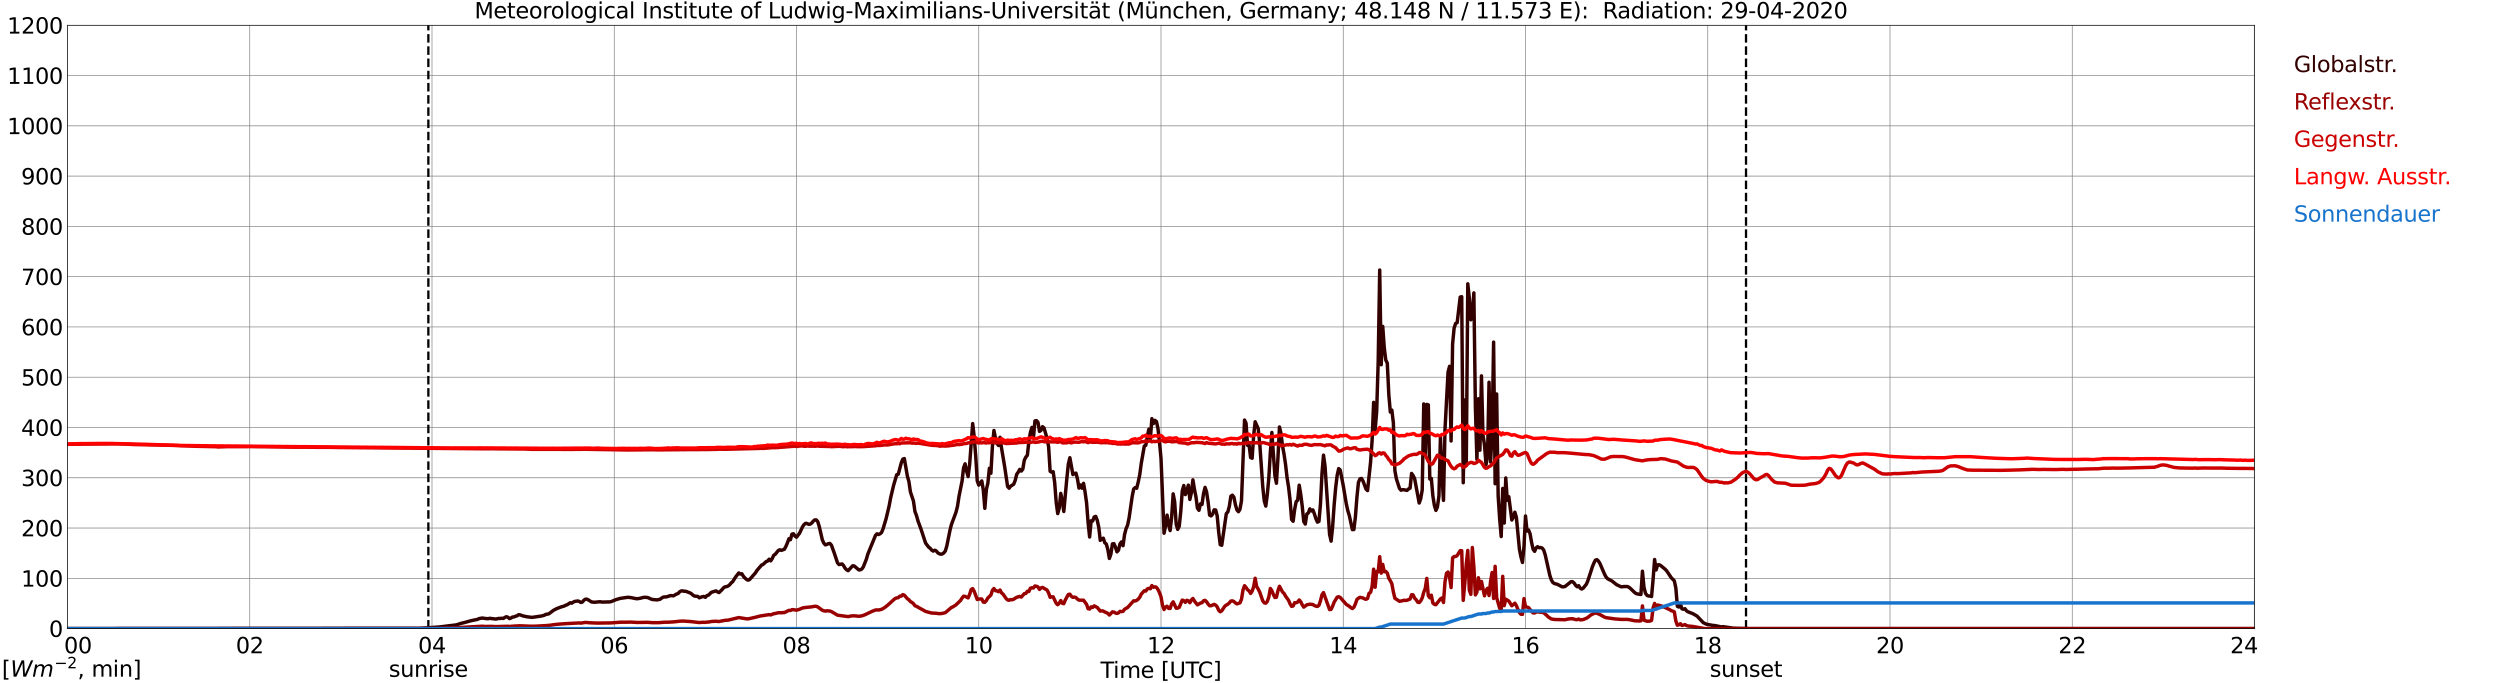 <?xml version="1.0" encoding="utf-8" standalone="no"?>
<!DOCTYPE svg PUBLIC "-//W3C//DTD SVG 1.1//EN"
  "http://www.w3.org/Graphics/SVG/1.1/DTD/svg11.dtd">
<svg xmlns:xlink="http://www.w3.org/1999/xlink" width="1085.4pt" height="296.64pt" viewBox="0 0 1085.4 296.64" xmlns="http://www.w3.org/2000/svg" version="1.1">
 <defs>
  <style type="text/css">*{stroke-linejoin: round; stroke-linecap: butt}</style>
 </defs>
 <g id="figure_1">
  <g id="patch_1">
   <path d="M 0 296.64 
L 1085.4 296.64 
L 1085.4 0 
L 0 0 
z
" style="fill: #ffffff"/>
  </g>
  <g id="axes_1">
   <g id="patch_2">
    <path d="M 29.306 272.909 
L 978.814 272.909 
L 978.814 10.976 
L 29.306 10.976 
z
" style="fill: #ffffff"/>
   </g>
   <g id="patch_3">
    <path d="M 978.814 272.909 
L 978.814 272.909 
L 978.814 10.976 
L 978.814 10.976 
z
" clip-path="url(#p9a10ee789e)" style="fill: #d3d3d3; opacity: 0.25; stroke: #d3d3d3; stroke-linejoin: miter"/>
   </g>
   <g id="matplotlib.axis_1">
    <g id="xtick_1">
     <g id="line2d_1">
      <path d="M 29.306 272.909 
L 29.306 10.976 
" clip-path="url(#p9a10ee789e)" style="fill: none; stroke: #808080; stroke-width: 0.3; stroke-linecap: square"/>
     </g>
     <g id="line2d_2"/>
     <g id="text_1">
      <!--    00 -->
      <g transform="translate(18.733 283.627) scale(0.095 -0.095)">
       <defs>
        <path id="DejaVuSans-20" transform="scale(0.016)"/>
        <path id="DejaVuSans-30" d="M 2034 4250 
Q 1547 4250 1301 3770 
Q 1056 3291 1056 2328 
Q 1056 1369 1301 889 
Q 1547 409 2034 409 
Q 2525 409 2770 889 
Q 3016 1369 3016 2328 
Q 3016 3291 2770 3770 
Q 2525 4250 2034 4250 
z
M 2034 4750 
Q 2819 4750 3233 4129 
Q 3647 3509 3647 2328 
Q 3647 1150 3233 529 
Q 2819 -91 2034 -91 
Q 1250 -91 836 529 
Q 422 1150 422 2328 
Q 422 3509 836 4129 
Q 1250 4750 2034 4750 
z
" transform="scale(0.016)"/>
       </defs>
       <use xlink:href="#DejaVuSans-20"/>
       <use xlink:href="#DejaVuSans-20" transform="translate(31.787 0)"/>
       <use xlink:href="#DejaVuSans-20" transform="translate(63.574 0)"/>
       <use xlink:href="#DejaVuSans-30" transform="translate(95.361 0)"/>
       <use xlink:href="#DejaVuSans-30" transform="translate(158.984 0)"/>
      </g>
     </g>
    </g>
    <g id="xtick_2">
     <g id="line2d_3">
      <path d="M 108.431 272.909 
L 108.431 10.976 
" clip-path="url(#p9a10ee789e)" style="fill: none; stroke: #808080; stroke-width: 0.3; stroke-linecap: square"/>
     </g>
     <g id="line2d_4"/>
     <g id="text_2">
      <!-- 02 -->
      <g transform="translate(102.387 283.627) scale(0.095 -0.095)">
       <defs>
        <path id="DejaVuSans-32" d="M 1228 531 
L 3431 531 
L 3431 0 
L 469 0 
L 469 531 
Q 828 903 1448 1529 
Q 2069 2156 2228 2338 
Q 2531 2678 2651 2914 
Q 2772 3150 2772 3378 
Q 2772 3750 2511 3984 
Q 2250 4219 1831 4219 
Q 1534 4219 1204 4116 
Q 875 4013 500 3803 
L 500 4441 
Q 881 4594 1212 4672 
Q 1544 4750 1819 4750 
Q 2544 4750 2975 4387 
Q 3406 4025 3406 3419 
Q 3406 3131 3298 2873 
Q 3191 2616 2906 2266 
Q 2828 2175 2409 1742 
Q 1991 1309 1228 531 
z
" transform="scale(0.016)"/>
       </defs>
       <use xlink:href="#DejaVuSans-30"/>
       <use xlink:href="#DejaVuSans-32" transform="translate(63.623 0)"/>
      </g>
     </g>
    </g>
    <g id="xtick_3">
     <g id="line2d_5">
      <path d="M 187.557 272.909 
L 187.557 10.976 
" clip-path="url(#p9a10ee789e)" style="fill: none; stroke: #808080; stroke-width: 0.3; stroke-linecap: square"/>
     </g>
     <g id="line2d_6"/>
     <g id="text_3">
      <!-- 04 -->
      <g transform="translate(181.513 283.627) scale(0.095 -0.095)">
       <defs>
        <path id="DejaVuSans-34" d="M 2419 4116 
L 825 1625 
L 2419 1625 
L 2419 4116 
z
M 2253 4666 
L 3047 4666 
L 3047 1625 
L 3713 1625 
L 3713 1100 
L 3047 1100 
L 3047 0 
L 2419 0 
L 2419 1100 
L 313 1100 
L 313 1709 
L 2253 4666 
z
" transform="scale(0.016)"/>
       </defs>
       <use xlink:href="#DejaVuSans-30"/>
       <use xlink:href="#DejaVuSans-34" transform="translate(63.623 0)"/>
      </g>
     </g>
    </g>
    <g id="xtick_4">
     <g id="line2d_7">
      <path d="M 266.683 272.909 
L 266.683 10.976 
" clip-path="url(#p9a10ee789e)" style="fill: none; stroke: #808080; stroke-width: 0.3; stroke-linecap: square"/>
     </g>
     <g id="line2d_8"/>
     <g id="text_4">
      <!-- 06 -->
      <g transform="translate(260.638 283.627) scale(0.095 -0.095)">
       <defs>
        <path id="DejaVuSans-36" d="M 2113 2584 
Q 1688 2584 1439 2293 
Q 1191 2003 1191 1497 
Q 1191 994 1439 701 
Q 1688 409 2113 409 
Q 2538 409 2786 701 
Q 3034 994 3034 1497 
Q 3034 2003 2786 2293 
Q 2538 2584 2113 2584 
z
M 3366 4563 
L 3366 3988 
Q 3128 4100 2886 4159 
Q 2644 4219 2406 4219 
Q 1781 4219 1451 3797 
Q 1122 3375 1075 2522 
Q 1259 2794 1537 2939 
Q 1816 3084 2150 3084 
Q 2853 3084 3261 2657 
Q 3669 2231 3669 1497 
Q 3669 778 3244 343 
Q 2819 -91 2113 -91 
Q 1303 -91 875 529 
Q 447 1150 447 2328 
Q 447 3434 972 4092 
Q 1497 4750 2381 4750 
Q 2619 4750 2861 4703 
Q 3103 4656 3366 4563 
z
" transform="scale(0.016)"/>
       </defs>
       <use xlink:href="#DejaVuSans-30"/>
       <use xlink:href="#DejaVuSans-36" transform="translate(63.623 0)"/>
      </g>
     </g>
    </g>
    <g id="xtick_5">
     <g id="line2d_9">
      <path d="M 345.808 272.909 
L 345.808 10.976 
" clip-path="url(#p9a10ee789e)" style="fill: none; stroke: #808080; stroke-width: 0.3; stroke-linecap: square"/>
     </g>
     <g id="line2d_10"/>
     <g id="text_5">
      <!-- 08 -->
      <g transform="translate(339.764 283.627) scale(0.095 -0.095)">
       <defs>
        <path id="DejaVuSans-38" d="M 2034 2216 
Q 1584 2216 1326 1975 
Q 1069 1734 1069 1313 
Q 1069 891 1326 650 
Q 1584 409 2034 409 
Q 2484 409 2743 651 
Q 3003 894 3003 1313 
Q 3003 1734 2745 1975 
Q 2488 2216 2034 2216 
z
M 1403 2484 
Q 997 2584 770 2862 
Q 544 3141 544 3541 
Q 544 4100 942 4425 
Q 1341 4750 2034 4750 
Q 2731 4750 3128 4425 
Q 3525 4100 3525 3541 
Q 3525 3141 3298 2862 
Q 3072 2584 2669 2484 
Q 3125 2378 3379 2068 
Q 3634 1759 3634 1313 
Q 3634 634 3220 271 
Q 2806 -91 2034 -91 
Q 1263 -91 848 271 
Q 434 634 434 1313 
Q 434 1759 690 2068 
Q 947 2378 1403 2484 
z
M 1172 3481 
Q 1172 3119 1398 2916 
Q 1625 2713 2034 2713 
Q 2441 2713 2670 2916 
Q 2900 3119 2900 3481 
Q 2900 3844 2670 4047 
Q 2441 4250 2034 4250 
Q 1625 4250 1398 4047 
Q 1172 3844 1172 3481 
z
" transform="scale(0.016)"/>
       </defs>
       <use xlink:href="#DejaVuSans-30"/>
       <use xlink:href="#DejaVuSans-38" transform="translate(63.623 0)"/>
      </g>
     </g>
    </g>
    <g id="xtick_6">
     <g id="line2d_11">
      <path d="M 424.934 272.909 
L 424.934 10.976 
" clip-path="url(#p9a10ee789e)" style="fill: none; stroke: #808080; stroke-width: 0.3; stroke-linecap: square"/>
     </g>
     <g id="line2d_12"/>
     <g id="text_6">
      <!-- 10 -->
      <g transform="translate(418.89 283.627) scale(0.095 -0.095)">
       <defs>
        <path id="DejaVuSans-31" d="M 794 531 
L 1825 531 
L 1825 4091 
L 703 3866 
L 703 4441 
L 1819 4666 
L 2450 4666 
L 2450 531 
L 3481 531 
L 3481 0 
L 794 0 
L 794 531 
z
" transform="scale(0.016)"/>
       </defs>
       <use xlink:href="#DejaVuSans-31"/>
       <use xlink:href="#DejaVuSans-30" transform="translate(63.623 0)"/>
      </g>
     </g>
    </g>
    <g id="xtick_7">
     <g id="line2d_13">
      <path d="M 504.06 272.909 
L 504.06 10.976 
" clip-path="url(#p9a10ee789e)" style="fill: none; stroke: #808080; stroke-width: 0.3; stroke-linecap: square"/>
     </g>
     <g id="line2d_14"/>
     <g id="text_7">
      <!-- 12 -->
      <g transform="translate(498.015 283.627) scale(0.095 -0.095)">
       <use xlink:href="#DejaVuSans-31"/>
       <use xlink:href="#DejaVuSans-32" transform="translate(63.623 0)"/>
      </g>
     </g>
    </g>
    <g id="xtick_8">
     <g id="line2d_15">
      <path d="M 583.185 272.909 
L 583.185 10.976 
" clip-path="url(#p9a10ee789e)" style="fill: none; stroke: #808080; stroke-width: 0.3; stroke-linecap: square"/>
     </g>
     <g id="line2d_16"/>
     <g id="text_8">
      <!-- 14 -->
      <g transform="translate(577.141 283.627) scale(0.095 -0.095)">
       <use xlink:href="#DejaVuSans-31"/>
       <use xlink:href="#DejaVuSans-34" transform="translate(63.623 0)"/>
      </g>
     </g>
    </g>
    <g id="xtick_9">
     <g id="line2d_17">
      <path d="M 662.311 272.909 
L 662.311 10.976 
" clip-path="url(#p9a10ee789e)" style="fill: none; stroke: #808080; stroke-width: 0.3; stroke-linecap: square"/>
     </g>
     <g id="line2d_18"/>
     <g id="text_9">
      <!-- 16 -->
      <g transform="translate(656.267 283.627) scale(0.095 -0.095)">
       <use xlink:href="#DejaVuSans-31"/>
       <use xlink:href="#DejaVuSans-36" transform="translate(63.623 0)"/>
      </g>
     </g>
    </g>
    <g id="xtick_10">
     <g id="line2d_19">
      <path d="M 741.437 272.909 
L 741.437 10.976 
" clip-path="url(#p9a10ee789e)" style="fill: none; stroke: #808080; stroke-width: 0.3; stroke-linecap: square"/>
     </g>
     <g id="line2d_20"/>
     <g id="text_10">
      <!-- 18 -->
      <g transform="translate(735.392 283.627) scale(0.095 -0.095)">
       <use xlink:href="#DejaVuSans-31"/>
       <use xlink:href="#DejaVuSans-38" transform="translate(63.623 0)"/>
      </g>
     </g>
    </g>
    <g id="xtick_11">
     <g id="line2d_21">
      <path d="M 820.562 272.909 
L 820.562 10.976 
" clip-path="url(#p9a10ee789e)" style="fill: none; stroke: #808080; stroke-width: 0.3; stroke-linecap: square"/>
     </g>
     <g id="line2d_22"/>
     <g id="text_11">
      <!-- 20 -->
      <g transform="translate(814.518 283.627) scale(0.095 -0.095)">
       <use xlink:href="#DejaVuSans-32"/>
       <use xlink:href="#DejaVuSans-30" transform="translate(63.623 0)"/>
      </g>
     </g>
    </g>
    <g id="xtick_12">
     <g id="line2d_23">
      <path d="M 899.688 272.909 
L 899.688 10.976 
" clip-path="url(#p9a10ee789e)" style="fill: none; stroke: #808080; stroke-width: 0.3; stroke-linecap: square"/>
     </g>
     <g id="line2d_24"/>
     <g id="text_12">
      <!-- 22 -->
      <g transform="translate(893.644 283.627) scale(0.095 -0.095)">
       <use xlink:href="#DejaVuSans-32"/>
       <use xlink:href="#DejaVuSans-32" transform="translate(63.623 0)"/>
      </g>
     </g>
    </g>
    <g id="xtick_13">
     <g id="line2d_25">
      <path d="M 978.814 272.909 
L 978.814 10.976 
" clip-path="url(#p9a10ee789e)" style="fill: none; stroke: #808080; stroke-width: 0.3; stroke-linecap: square"/>
     </g>
     <g id="line2d_26"/>
     <g id="text_13">
      <!-- 24    -->
      <g transform="translate(968.241 283.627) scale(0.095 -0.095)">
       <use xlink:href="#DejaVuSans-32"/>
       <use xlink:href="#DejaVuSans-34" transform="translate(63.623 0)"/>
       <use xlink:href="#DejaVuSans-20" transform="translate(127.246 0)"/>
       <use xlink:href="#DejaVuSans-20" transform="translate(159.033 0)"/>
       <use xlink:href="#DejaVuSans-20" transform="translate(190.82 0)"/>
      </g>
     </g>
    </g>
    <g id="text_14">
     <!-- Time [UTC] -->
     <g transform="translate(477.806 294.322) scale(0.095 -0.095)">
      <defs>
       <path id="DejaVuSans-54" d="M -19 4666 
L 3928 4666 
L 3928 4134 
L 2272 4134 
L 2272 0 
L 1638 0 
L 1638 4134 
L -19 4134 
L -19 4666 
z
" transform="scale(0.016)"/>
       <path id="DejaVuSans-69" d="M 603 3500 
L 1178 3500 
L 1178 0 
L 603 0 
L 603 3500 
z
M 603 4863 
L 1178 4863 
L 1178 4134 
L 603 4134 
L 603 4863 
z
" transform="scale(0.016)"/>
       <path id="DejaVuSans-6d" d="M 3328 2828 
Q 3544 3216 3844 3400 
Q 4144 3584 4550 3584 
Q 5097 3584 5394 3201 
Q 5691 2819 5691 2113 
L 5691 0 
L 5113 0 
L 5113 2094 
Q 5113 2597 4934 2840 
Q 4756 3084 4391 3084 
Q 3944 3084 3684 2787 
Q 3425 2491 3425 1978 
L 3425 0 
L 2847 0 
L 2847 2094 
Q 2847 2600 2669 2842 
Q 2491 3084 2119 3084 
Q 1678 3084 1418 2786 
Q 1159 2488 1159 1978 
L 1159 0 
L 581 0 
L 581 3500 
L 1159 3500 
L 1159 2956 
Q 1356 3278 1631 3431 
Q 1906 3584 2284 3584 
Q 2666 3584 2933 3390 
Q 3200 3197 3328 2828 
z
" transform="scale(0.016)"/>
       <path id="DejaVuSans-65" d="M 3597 1894 
L 3597 1613 
L 953 1613 
Q 991 1019 1311 708 
Q 1631 397 2203 397 
Q 2534 397 2845 478 
Q 3156 559 3463 722 
L 3463 178 
Q 3153 47 2828 -22 
Q 2503 -91 2169 -91 
Q 1331 -91 842 396 
Q 353 884 353 1716 
Q 353 2575 817 3079 
Q 1281 3584 2069 3584 
Q 2775 3584 3186 3129 
Q 3597 2675 3597 1894 
z
M 3022 2063 
Q 3016 2534 2758 2815 
Q 2500 3097 2075 3097 
Q 1594 3097 1305 2825 
Q 1016 2553 972 2059 
L 3022 2063 
z
" transform="scale(0.016)"/>
       <path id="DejaVuSans-5b" d="M 550 4863 
L 1875 4863 
L 1875 4416 
L 1125 4416 
L 1125 -397 
L 1875 -397 
L 1875 -844 
L 550 -844 
L 550 4863 
z
" transform="scale(0.016)"/>
       <path id="DejaVuSans-55" d="M 556 4666 
L 1191 4666 
L 1191 1831 
Q 1191 1081 1462 751 
Q 1734 422 2344 422 
Q 2950 422 3222 751 
Q 3494 1081 3494 1831 
L 3494 4666 
L 4128 4666 
L 4128 1753 
Q 4128 841 3676 375 
Q 3225 -91 2344 -91 
Q 1459 -91 1007 375 
Q 556 841 556 1753 
L 556 4666 
z
" transform="scale(0.016)"/>
       <path id="DejaVuSans-43" d="M 4122 4306 
L 4122 3641 
Q 3803 3938 3442 4084 
Q 3081 4231 2675 4231 
Q 1875 4231 1450 3742 
Q 1025 3253 1025 2328 
Q 1025 1406 1450 917 
Q 1875 428 2675 428 
Q 3081 428 3442 575 
Q 3803 722 4122 1019 
L 4122 359 
Q 3791 134 3420 21 
Q 3050 -91 2638 -91 
Q 1578 -91 968 557 
Q 359 1206 359 2328 
Q 359 3453 968 4101 
Q 1578 4750 2638 4750 
Q 3056 4750 3426 4639 
Q 3797 4528 4122 4306 
z
" transform="scale(0.016)"/>
       <path id="DejaVuSans-5d" d="M 1947 4863 
L 1947 -844 
L 622 -844 
L 622 -397 
L 1369 -397 
L 1369 4416 
L 622 4416 
L 622 4863 
L 1947 4863 
z
" transform="scale(0.016)"/>
      </defs>
      <use xlink:href="#DejaVuSans-54"/>
      <use xlink:href="#DejaVuSans-69" transform="translate(57.959 0)"/>
      <use xlink:href="#DejaVuSans-6d" transform="translate(85.742 0)"/>
      <use xlink:href="#DejaVuSans-65" transform="translate(183.154 0)"/>
      <use xlink:href="#DejaVuSans-20" transform="translate(244.678 0)"/>
      <use xlink:href="#DejaVuSans-5b" transform="translate(276.465 0)"/>
      <use xlink:href="#DejaVuSans-55" transform="translate(315.479 0)"/>
      <use xlink:href="#DejaVuSans-54" transform="translate(388.672 0)"/>
      <use xlink:href="#DejaVuSans-43" transform="translate(443.881 0)"/>
      <use xlink:href="#DejaVuSans-5d" transform="translate(513.705 0)"/>
     </g>
    </g>
   </g>
   <g id="matplotlib.axis_2">
    <g id="ytick_1">
     <g id="line2d_27">
      <path d="M 29.306 272.909 
L 978.814 272.909 
" clip-path="url(#p9a10ee789e)" style="fill: none; stroke: #808080; stroke-width: 0.3; stroke-linecap: square"/>
     </g>
     <g id="line2d_28"/>
     <g id="text_15">
      <!-- 0 -->
      <g transform="translate(21.261 276.518) scale(0.095 -0.095)">
       <use xlink:href="#DejaVuSans-30"/>
      </g>
     </g>
    </g>
    <g id="ytick_2">
     <g id="line2d_29">
      <path d="M 29.306 251.081 
L 978.814 251.081 
" clip-path="url(#p9a10ee789e)" style="fill: none; stroke: #808080; stroke-width: 0.3; stroke-linecap: square"/>
     </g>
     <g id="line2d_30"/>
     <g id="text_16">
      <!-- 100 -->
      <g transform="translate(9.173 254.69) scale(0.095 -0.095)">
       <use xlink:href="#DejaVuSans-31"/>
       <use xlink:href="#DejaVuSans-30" transform="translate(63.623 0)"/>
       <use xlink:href="#DejaVuSans-30" transform="translate(127.246 0)"/>
      </g>
     </g>
    </g>
    <g id="ytick_3">
     <g id="line2d_31">
      <path d="M 29.306 229.253 
L 978.814 229.253 
" clip-path="url(#p9a10ee789e)" style="fill: none; stroke: #808080; stroke-width: 0.3; stroke-linecap: square"/>
     </g>
     <g id="line2d_32"/>
     <g id="text_17">
      <!-- 200 -->
      <g transform="translate(9.173 232.863) scale(0.095 -0.095)">
       <use xlink:href="#DejaVuSans-32"/>
       <use xlink:href="#DejaVuSans-30" transform="translate(63.623 0)"/>
       <use xlink:href="#DejaVuSans-30" transform="translate(127.246 0)"/>
      </g>
     </g>
    </g>
    <g id="ytick_4">
     <g id="line2d_33">
      <path d="M 29.306 207.426 
L 978.814 207.426 
" clip-path="url(#p9a10ee789e)" style="fill: none; stroke: #808080; stroke-width: 0.3; stroke-linecap: square"/>
     </g>
     <g id="line2d_34"/>
     <g id="text_18">
      <!-- 300 -->
      <g transform="translate(9.173 211.035) scale(0.095 -0.095)">
       <defs>
        <path id="DejaVuSans-33" d="M 2597 2516 
Q 3050 2419 3304 2112 
Q 3559 1806 3559 1356 
Q 3559 666 3084 287 
Q 2609 -91 1734 -91 
Q 1441 -91 1130 -33 
Q 819 25 488 141 
L 488 750 
Q 750 597 1062 519 
Q 1375 441 1716 441 
Q 2309 441 2620 675 
Q 2931 909 2931 1356 
Q 2931 1769 2642 2001 
Q 2353 2234 1838 2234 
L 1294 2234 
L 1294 2753 
L 1863 2753 
Q 2328 2753 2575 2939 
Q 2822 3125 2822 3475 
Q 2822 3834 2567 4026 
Q 2313 4219 1838 4219 
Q 1578 4219 1281 4162 
Q 984 4106 628 3988 
L 628 4550 
Q 988 4650 1302 4700 
Q 1616 4750 1894 4750 
Q 2613 4750 3031 4423 
Q 3450 4097 3450 3541 
Q 3450 3153 3228 2886 
Q 3006 2619 2597 2516 
z
" transform="scale(0.016)"/>
       </defs>
       <use xlink:href="#DejaVuSans-33"/>
       <use xlink:href="#DejaVuSans-30" transform="translate(63.623 0)"/>
       <use xlink:href="#DejaVuSans-30" transform="translate(127.246 0)"/>
      </g>
     </g>
    </g>
    <g id="ytick_5">
     <g id="line2d_35">
      <path d="M 29.306 185.598 
L 978.814 185.598 
" clip-path="url(#p9a10ee789e)" style="fill: none; stroke: #808080; stroke-width: 0.3; stroke-linecap: square"/>
     </g>
     <g id="line2d_36"/>
     <g id="text_19">
      <!-- 400 -->
      <g transform="translate(9.173 189.207) scale(0.095 -0.095)">
       <use xlink:href="#DejaVuSans-34"/>
       <use xlink:href="#DejaVuSans-30" transform="translate(63.623 0)"/>
       <use xlink:href="#DejaVuSans-30" transform="translate(127.246 0)"/>
      </g>
     </g>
    </g>
    <g id="ytick_6">
     <g id="line2d_37">
      <path d="M 29.306 163.77 
L 978.814 163.77 
" clip-path="url(#p9a10ee789e)" style="fill: none; stroke: #808080; stroke-width: 0.3; stroke-linecap: square"/>
     </g>
     <g id="line2d_38"/>
     <g id="text_20">
      <!-- 500 -->
      <g transform="translate(9.173 167.379) scale(0.095 -0.095)">
       <defs>
        <path id="DejaVuSans-35" d="M 691 4666 
L 3169 4666 
L 3169 4134 
L 1269 4134 
L 1269 2991 
Q 1406 3038 1543 3061 
Q 1681 3084 1819 3084 
Q 2600 3084 3056 2656 
Q 3513 2228 3513 1497 
Q 3513 744 3044 326 
Q 2575 -91 1722 -91 
Q 1428 -91 1123 -41 
Q 819 9 494 109 
L 494 744 
Q 775 591 1075 516 
Q 1375 441 1709 441 
Q 2250 441 2565 725 
Q 2881 1009 2881 1497 
Q 2881 1984 2565 2268 
Q 2250 2553 1709 2553 
Q 1456 2553 1204 2497 
Q 953 2441 691 2322 
L 691 4666 
z
" transform="scale(0.016)"/>
       </defs>
       <use xlink:href="#DejaVuSans-35"/>
       <use xlink:href="#DejaVuSans-30" transform="translate(63.623 0)"/>
       <use xlink:href="#DejaVuSans-30" transform="translate(127.246 0)"/>
      </g>
     </g>
    </g>
    <g id="ytick_7">
     <g id="line2d_39">
      <path d="M 29.306 141.942 
L 978.814 141.942 
" clip-path="url(#p9a10ee789e)" style="fill: none; stroke: #808080; stroke-width: 0.3; stroke-linecap: square"/>
     </g>
     <g id="line2d_40"/>
     <g id="text_21">
      <!-- 600 -->
      <g transform="translate(9.173 145.551) scale(0.095 -0.095)">
       <use xlink:href="#DejaVuSans-36"/>
       <use xlink:href="#DejaVuSans-30" transform="translate(63.623 0)"/>
       <use xlink:href="#DejaVuSans-30" transform="translate(127.246 0)"/>
      </g>
     </g>
    </g>
    <g id="ytick_8">
     <g id="line2d_41">
      <path d="M 29.306 120.114 
L 978.814 120.114 
" clip-path="url(#p9a10ee789e)" style="fill: none; stroke: #808080; stroke-width: 0.3; stroke-linecap: square"/>
     </g>
     <g id="line2d_42"/>
     <g id="text_22">
      <!-- 700 -->
      <g transform="translate(9.173 123.724) scale(0.095 -0.095)">
       <defs>
        <path id="DejaVuSans-37" d="M 525 4666 
L 3525 4666 
L 3525 4397 
L 1831 0 
L 1172 0 
L 2766 4134 
L 525 4134 
L 525 4666 
z
" transform="scale(0.016)"/>
       </defs>
       <use xlink:href="#DejaVuSans-37"/>
       <use xlink:href="#DejaVuSans-30" transform="translate(63.623 0)"/>
       <use xlink:href="#DejaVuSans-30" transform="translate(127.246 0)"/>
      </g>
     </g>
    </g>
    <g id="ytick_9">
     <g id="line2d_43">
      <path d="M 29.306 98.287 
L 978.814 98.287 
" clip-path="url(#p9a10ee789e)" style="fill: none; stroke: #808080; stroke-width: 0.3; stroke-linecap: square"/>
     </g>
     <g id="line2d_44"/>
     <g id="text_23">
      <!-- 800 -->
      <g transform="translate(9.173 101.896) scale(0.095 -0.095)">
       <use xlink:href="#DejaVuSans-38"/>
       <use xlink:href="#DejaVuSans-30" transform="translate(63.623 0)"/>
       <use xlink:href="#DejaVuSans-30" transform="translate(127.246 0)"/>
      </g>
     </g>
    </g>
    <g id="ytick_10">
     <g id="line2d_45">
      <path d="M 29.306 76.459 
L 978.814 76.459 
" clip-path="url(#p9a10ee789e)" style="fill: none; stroke: #808080; stroke-width: 0.3; stroke-linecap: square"/>
     </g>
     <g id="line2d_46"/>
     <g id="text_24">
      <!-- 900 -->
      <g transform="translate(9.173 80.068) scale(0.095 -0.095)">
       <defs>
        <path id="DejaVuSans-39" d="M 703 97 
L 703 672 
Q 941 559 1184 500 
Q 1428 441 1663 441 
Q 2288 441 2617 861 
Q 2947 1281 2994 2138 
Q 2813 1869 2534 1725 
Q 2256 1581 1919 1581 
Q 1219 1581 811 2004 
Q 403 2428 403 3163 
Q 403 3881 828 4315 
Q 1253 4750 1959 4750 
Q 2769 4750 3195 4129 
Q 3622 3509 3622 2328 
Q 3622 1225 3098 567 
Q 2575 -91 1691 -91 
Q 1453 -91 1209 -44 
Q 966 3 703 97 
z
M 1959 2075 
Q 2384 2075 2632 2365 
Q 2881 2656 2881 3163 
Q 2881 3666 2632 3958 
Q 2384 4250 1959 4250 
Q 1534 4250 1286 3958 
Q 1038 3666 1038 3163 
Q 1038 2656 1286 2365 
Q 1534 2075 1959 2075 
z
" transform="scale(0.016)"/>
       </defs>
       <use xlink:href="#DejaVuSans-39"/>
       <use xlink:href="#DejaVuSans-30" transform="translate(63.623 0)"/>
       <use xlink:href="#DejaVuSans-30" transform="translate(127.246 0)"/>
      </g>
     </g>
    </g>
    <g id="ytick_11">
     <g id="line2d_47">
      <path d="M 29.306 54.631 
L 978.814 54.631 
" clip-path="url(#p9a10ee789e)" style="fill: none; stroke: #808080; stroke-width: 0.3; stroke-linecap: square"/>
     </g>
     <g id="line2d_48"/>
     <g id="text_25">
      <!-- 1000 -->
      <g transform="translate(3.128 58.24) scale(0.095 -0.095)">
       <use xlink:href="#DejaVuSans-31"/>
       <use xlink:href="#DejaVuSans-30" transform="translate(63.623 0)"/>
       <use xlink:href="#DejaVuSans-30" transform="translate(127.246 0)"/>
       <use xlink:href="#DejaVuSans-30" transform="translate(190.869 0)"/>
      </g>
     </g>
    </g>
    <g id="ytick_12">
     <g id="line2d_49">
      <path d="M 29.306 32.803 
L 978.814 32.803 
" clip-path="url(#p9a10ee789e)" style="fill: none; stroke: #808080; stroke-width: 0.3; stroke-linecap: square"/>
     </g>
     <g id="line2d_50"/>
     <g id="text_26">
      <!-- 1100 -->
      <g transform="translate(3.128 36.413) scale(0.095 -0.095)">
       <use xlink:href="#DejaVuSans-31"/>
       <use xlink:href="#DejaVuSans-31" transform="translate(63.623 0)"/>
       <use xlink:href="#DejaVuSans-30" transform="translate(127.246 0)"/>
       <use xlink:href="#DejaVuSans-30" transform="translate(190.869 0)"/>
      </g>
     </g>
    </g>
    <g id="ytick_13">
     <g id="line2d_51">
      <path d="M 29.306 10.976 
L 978.814 10.976 
" clip-path="url(#p9a10ee789e)" style="fill: none; stroke: #808080; stroke-width: 0.3; stroke-linecap: square"/>
     </g>
     <g id="line2d_52"/>
     <g id="text_27">
      <!-- 1200 -->
      <g transform="translate(3.128 14.585) scale(0.095 -0.095)">
       <use xlink:href="#DejaVuSans-31"/>
       <use xlink:href="#DejaVuSans-32" transform="translate(63.623 0)"/>
       <use xlink:href="#DejaVuSans-30" transform="translate(127.246 0)"/>
       <use xlink:href="#DejaVuSans-30" transform="translate(190.869 0)"/>
      </g>
     </g>
    </g>
   </g>
   <g id="line2d_53">
    <path d="M 185.975 272.909 
L 185.975 10.976 
" clip-path="url(#p9a10ee789e)" style="fill: none; stroke-dasharray: 3.7,1.6; stroke-dashoffset: 0; stroke: #000000"/>
   </g>
   <g id="line2d_54">
    <path d="M 758.053 272.909 
L 758.053 10.976 
" clip-path="url(#p9a10ee789e)" style="fill: none; stroke-dasharray: 3.7,1.6; stroke-dashoffset: 0; stroke: #000000"/>
   </g>
   <g id="line2d_55">
    <path d="M 29.306 272.909 
L 182.282 272.811 
L 190.854 272.188 
L 198.107 271.3 
L 200.085 270.661 
L 201.404 270.351 
L 204.701 269.44 
L 206.02 269.172 
L 207.339 268.903 
L 207.998 268.572 
L 209.317 268.325 
L 211.295 268.593 
L 211.954 268.613 
L 212.614 268.447 
L 215.251 268.779 
L 216.57 268.489 
L 217.229 268.511 
L 217.889 268.408 
L 218.548 268.511 
L 219.207 268.035 
L 219.867 267.766 
L 220.526 267.974 
L 221.186 268.572 
L 221.845 268.325 
L 222.504 267.891 
L 223.164 267.849 
L 223.823 267.539 
L 224.482 267.373 
L 225.142 266.878 
L 225.801 266.961 
L 227.12 267.415 
L 228.439 267.705 
L 229.757 267.91 
L 231.076 268.035 
L 235.033 267.456 
L 236.351 267.105 
L 237.011 266.712 
L 237.67 266.651 
L 238.329 266.463 
L 240.308 264.977 
L 241.626 264.274 
L 243.604 263.508 
L 244.923 263.137 
L 245.583 262.763 
L 246.242 262.558 
L 247.561 261.689 
L 248.22 261.875 
L 248.88 261.421 
L 249.539 261.111 
L 250.858 260.923 
L 251.517 261.131 
L 252.176 261.565 
L 252.836 261.399 
L 253.495 260.594 
L 254.155 260.14 
L 254.814 260.14 
L 255.473 260.469 
L 256.792 261.338 
L 258.111 261.482 
L 260.089 261.275 
L 260.748 261.275 
L 261.408 261.399 
L 264.705 261.316 
L 265.364 261.194 
L 267.342 260.367 
L 269.32 259.788 
L 272.617 259.312 
L 273.936 259.456 
L 275.914 259.871 
L 276.573 259.952 
L 277.892 259.766 
L 279.211 259.395 
L 279.87 259.312 
L 281.189 259.415 
L 282.508 260.015 
L 283.167 260.262 
L 284.486 260.386 
L 285.145 260.45 
L 286.464 260.223 
L 287.783 259.312 
L 288.442 259.146 
L 289.102 259.188 
L 290.42 258.817 
L 291.08 258.568 
L 292.399 258.692 
L 293.717 257.907 
L 294.377 257.699 
L 295.036 256.977 
L 295.696 256.584 
L 296.355 256.521 
L 297.014 256.708 
L 297.674 256.686 
L 299.652 257.453 
L 300.311 257.885 
L 300.971 258.485 
L 301.63 258.817 
L 302.949 258.919 
L 303.608 259.539 
L 304.927 259.063 
L 305.586 258.961 
L 306.246 259.332 
L 306.905 258.588 
L 307.564 258.402 
L 308.883 257.143 
L 310.861 256.542 
L 311.521 256.977 
L 312.18 257.265 
L 313.499 255.964 
L 314.158 255.198 
L 314.818 254.766 
L 315.477 254.683 
L 316.136 254.414 
L 316.796 253.875 
L 317.455 253.07 
L 318.114 252.511 
L 319.433 250.424 
L 320.752 248.75 
L 321.411 249.226 
L 322.071 249.101 
L 322.73 250.175 
L 323.39 250.941 
L 324.049 251.498 
L 324.708 251.871 
L 325.368 251.686 
L 328.005 248.687 
L 328.665 247.613 
L 330.643 245.338 
L 331.302 245.05 
L 332.621 243.81 
L 333.28 243.581 
L 333.94 242.776 
L 334.599 243.5 
L 335.258 242.527 
L 335.918 241.082 
L 336.577 240.647 
L 337.896 239.015 
L 338.555 238.705 
L 339.215 238.951 
L 340.533 238.476 
L 341.193 237.258 
L 341.852 235.727 
L 342.512 233.909 
L 343.171 234.322 
L 343.83 231.903 
L 344.49 231.737 
L 345.149 232.75 
L 345.808 233.226 
L 347.127 231.51 
L 348.446 228.679 
L 349.105 227.708 
L 349.765 227.21 
L 350.424 227.293 
L 351.083 227.645 
L 351.743 227.562 
L 352.402 227.108 
L 353.062 226.28 
L 353.721 225.724 
L 354.38 225.724 
L 355.04 226.488 
L 355.699 228.638 
L 357.018 234.383 
L 357.677 235.81 
L 358.337 236.555 
L 358.996 236.367 
L 359.655 236.016 
L 360.315 235.954 
L 360.974 236.699 
L 362.293 240.357 
L 363.612 244.367 
L 364.271 245.111 
L 365.59 244.843 
L 366.249 245.565 
L 366.909 246.702 
L 367.568 247.386 
L 368.227 247.757 
L 370.206 245.628 
L 370.865 245.731 
L 372.843 247.405 
L 373.502 247.405 
L 374.162 247.054 
L 374.821 246.124 
L 376.14 242.776 
L 376.799 240.523 
L 380.096 232.462 
L 380.756 231.759 
L 381.415 232.069 
L 382.074 231.759 
L 382.734 231.2 
L 383.393 229.587 
L 384.712 225.185 
L 386.031 219.625 
L 386.69 216.091 
L 388.009 210.551 
L 389.328 206.107 
L 389.987 205.9 
L 391.306 200.938 
L 391.965 199.347 
L 392.624 199.1 
L 393.943 206.727 
L 394.603 209.043 
L 395.262 213.568 
L 396.581 217.538 
L 397.24 222.105 
L 397.899 223.842 
L 398.559 226.178 
L 399.878 229.775 
L 401.856 235.789 
L 403.175 237.526 
L 403.834 238.043 
L 404.493 238.827 
L 405.153 239.261 
L 405.812 238.89 
L 406.471 239.178 
L 407.131 240.006 
L 407.79 240.399 
L 408.45 240.626 
L 409.109 240.501 
L 409.768 240.047 
L 410.428 239.2 
L 411.087 236.967 
L 412.406 230.373 
L 413.065 227.749 
L 415.043 222.436 
L 415.703 219.832 
L 416.362 215.491 
L 417.681 208.919 
L 418.34 203.152 
L 419 201.373 
L 419.659 204.599 
L 420.318 206.913 
L 420.978 201.663 
L 422.297 183.906 
L 422.956 189.632 
L 423.615 197.983 
L 424.275 208.772 
L 424.934 210.612 
L 426.253 208.814 
L 426.912 212.762 
L 427.572 220.699 
L 428.231 212.597 
L 428.89 209.765 
L 429.55 203.315 
L 430.209 205.446 
L 430.869 193.724 
L 431.528 186.903 
L 432.187 190.171 
L 432.847 192.484 
L 433.506 193.414 
L 434.165 189.861 
L 434.825 194.532 
L 436.144 202.385 
L 437.462 211.213 
L 438.122 211.957 
L 438.781 211.069 
L 440.1 210.241 
L 440.759 208.567 
L 441.419 205.9 
L 442.078 204.99 
L 442.737 203.791 
L 443.397 204.516 
L 444.056 203.708 
L 444.716 199.781 
L 445.375 198.459 
L 446.034 197.673 
L 446.694 191.679 
L 447.353 187.794 
L 448.012 185.561 
L 448.672 190.149 
L 449.331 182.749 
L 449.991 182.625 
L 450.65 183.308 
L 451.309 187.296 
L 451.969 186.842 
L 452.628 185.251 
L 453.287 185.829 
L 454.606 190.398 
L 455.266 193.953 
L 455.925 204.618 
L 456.584 204.99 
L 457.244 204.804 
L 457.903 209.538 
L 458.563 218.136 
L 459.222 222.973 
L 459.881 220.596 
L 460.541 214.21 
L 461.2 217.455 
L 461.859 222.063 
L 463.178 207.74 
L 463.838 201.456 
L 464.497 198.727 
L 465.816 206.044 
L 466.475 205.548 
L 467.134 205.424 
L 467.794 207.967 
L 468.453 211.915 
L 469.113 210.551 
L 469.772 211.957 
L 470.431 209.848 
L 471.091 213.609 
L 471.75 218.344 
L 472.409 226.9 
L 473.069 233.143 
L 473.728 226.114 
L 474.388 226.197 
L 475.047 224.462 
L 475.706 224.194 
L 476.366 225.846 
L 477.025 228.843 
L 477.685 234.59 
L 478.344 233.99 
L 479.003 233.66 
L 479.663 235.666 
L 480.322 236.203 
L 480.981 238.6 
L 481.641 242.446 
L 482.3 240.606 
L 482.96 236.14 
L 483.619 236.037 
L 484.278 237.526 
L 484.938 239.593 
L 485.597 238.89 
L 486.256 236.098 
L 486.916 235.273 
L 487.575 236.906 
L 488.235 232.089 
L 488.894 229.526 
L 489.553 227.996 
L 490.213 224.833 
L 491.532 215.635 
L 492.191 212.328 
L 492.85 211.688 
L 493.51 211.977 
L 494.169 209.27 
L 494.828 206.085 
L 495.488 201.187 
L 496.807 193.663 
L 497.466 193.312 
L 498.125 189.446 
L 498.785 186.346 
L 499.444 190.481 
L 500.103 181.758 
L 500.763 183.906 
L 501.422 182.5 
L 502.082 183.018 
L 502.741 186.036 
L 503.4 191.947 
L 504.06 198.976 
L 505.379 231.491 
L 506.038 228.369 
L 506.697 223.635 
L 507.357 227.708 
L 508.016 230.353 
L 508.675 224.587 
L 509.335 214.417 
L 509.994 217.89 
L 510.654 227.625 
L 511.313 229.836 
L 511.972 228.494 
L 512.632 222.127 
L 513.291 213.136 
L 513.95 210.798 
L 514.61 214.727 
L 515.269 213.136 
L 515.929 210.634 
L 516.588 216.835 
L 517.247 213.941 
L 517.907 208.34 
L 518.566 212.35 
L 519.226 215.657 
L 519.885 220.679 
L 520.544 221.548 
L 521.204 218.737 
L 521.863 219.005 
L 522.522 214.334 
L 523.182 211.606 
L 523.841 213.548 
L 524.501 217.951 
L 525.16 223.635 
L 525.819 223.986 
L 526.479 223.2 
L 527.138 221.341 
L 527.797 221.424 
L 528.457 223.986 
L 529.116 231.098 
L 529.776 236.472 
L 530.435 236.74 
L 532.413 222.995 
L 533.073 222.251 
L 533.732 219.811 
L 534.391 215.43 
L 535.051 214.995 
L 535.71 215.864 
L 536.369 219.13 
L 537.029 221.402 
L 537.688 222.168 
L 538.348 221.072 
L 539.007 217.372 
L 540.326 182.378 
L 540.985 183.762 
L 541.644 193.353 
L 542.304 193.146 
L 542.963 198.644 
L 543.623 198.954 
L 544.282 189.199 
L 544.941 183.122 
L 546.26 186.098 
L 546.919 192.382 
L 548.238 211.315 
L 548.898 217.516 
L 549.557 219.728 
L 550.216 214.685 
L 550.876 207.43 
L 551.535 196.289 
L 552.195 187.772 
L 553.513 206.52 
L 554.173 209.807 
L 554.832 198.79 
L 555.491 185.375 
L 556.151 188.145 
L 556.81 193.602 
L 557.47 197.156 
L 558.129 201.6 
L 558.788 207.367 
L 559.448 211.481 
L 560.107 217.207 
L 560.766 225.558 
L 561.426 226.302 
L 562.085 221.197 
L 562.745 217.765 
L 563.404 217.207 
L 564.063 210.654 
L 564.723 214.539 
L 565.382 219.852 
L 566.042 226.427 
L 566.701 227.52 
L 567.36 223.181 
L 568.02 222.725 
L 568.679 220.928 
L 569.338 221.836 
L 569.998 221.382 
L 570.657 223.117 
L 571.317 225.206 
L 571.976 226.695 
L 572.635 226.363 
L 573.295 218.798 
L 573.954 205.507 
L 574.613 197.612 
L 575.273 202.344 
L 577.251 232.028 
L 577.91 234.942 
L 578.57 228.74 
L 579.229 219.254 
L 579.889 211.771 
L 580.548 206.334 
L 581.207 203.44 
L 581.867 204.06 
L 583.185 210.839 
L 584.504 218.737 
L 585.164 221.712 
L 585.823 223.862 
L 587.142 229.939 
L 587.801 229.897 
L 588.46 224.44 
L 589.12 215.864 
L 589.779 209.456 
L 590.439 207.906 
L 591.098 207.718 
L 591.757 208.814 
L 593.076 212.35 
L 593.736 212.989 
L 595.054 200.567 
L 595.714 191.245 
L 596.373 174.688 
L 597.032 186.759 
L 597.692 178.759 
L 598.351 157.202 
L 599.011 117.246 
L 599.67 158.359 
L 600.329 141.72 
L 600.989 151.001 
L 601.648 156.333 
L 602.307 157.676 
L 602.967 171.34 
L 603.626 178.905 
L 604.286 178.056 
L 604.945 183.618 
L 605.604 204.37 
L 606.264 207.906 
L 607.582 212.018 
L 608.242 212.824 
L 608.901 212.618 
L 609.561 212.638 
L 610.879 212.906 
L 611.539 212.267 
L 612.198 211.935 
L 612.858 205.548 
L 613.517 206.478 
L 614.176 207.823 
L 616.154 218.385 
L 616.814 216.526 
L 617.473 212.679 
L 618.133 175.369 
L 618.792 197.612 
L 619.451 175.577 
L 620.111 175.784 
L 620.77 207.989 
L 621.429 207.718 
L 622.089 215.264 
L 622.748 219.418 
L 623.408 221.59 
L 624.067 220.121 
L 624.726 215.347 
L 625.386 189.736 
L 626.045 206.437 
L 626.705 217.248 
L 627.364 186.408 
L 628.683 161.583 
L 629.342 159.04 
L 630.001 191.452 
L 630.661 149.346 
L 631.32 142.442 
L 631.98 140.416 
L 632.639 140.107 
L 633.958 128.985 
L 634.617 128.822 
L 635.276 209.58 
L 635.936 173.654 
L 636.595 201.746 
L 637.255 123.218 
L 637.914 129.359 
L 638.573 138.845 
L 639.233 136.221 
L 639.892 127.167 
L 640.552 176.734 
L 641.211 199.43 
L 641.87 173.117 
L 642.53 195.462 
L 643.189 163.196 
L 643.848 188.909 
L 644.508 193.187 
L 645.167 201.787 
L 645.827 197.673 
L 646.486 165.966 
L 647.145 200.587 
L 647.805 188.455 
L 648.464 148.541 
L 649.123 210.014 
L 649.783 171.05 
L 650.442 215.366 
L 651.102 225.392 
L 651.761 232.938 
L 652.42 212.06 
L 653.08 227.088 
L 653.739 207.513 
L 654.399 217.187 
L 655.058 215.657 
L 656.377 225.765 
L 657.036 224.606 
L 657.695 222.373 
L 658.355 224.648 
L 659.674 238.476 
L 660.333 241.785 
L 660.992 244.201 
L 661.652 237.34 
L 662.311 224.028 
L 662.97 230.559 
L 663.63 230.105 
L 664.289 231.718 
L 664.949 235.479 
L 665.608 238.456 
L 666.267 239.366 
L 666.927 237.836 
L 667.586 237.36 
L 668.246 237.794 
L 668.905 237.712 
L 669.564 237.96 
L 670.224 238.849 
L 670.883 240.935 
L 672.861 249.782 
L 673.521 251.766 
L 674.18 252.884 
L 674.839 253.338 
L 676.158 253.689 
L 678.136 254.744 
L 678.796 254.766 
L 679.455 254.641 
L 682.092 252.533 
L 682.752 252.552 
L 683.411 253.131 
L 684.071 254.102 
L 684.73 254.744 
L 685.389 254.268 
L 686.049 255.344 
L 686.708 255.737 
L 687.368 255.344 
L 688.686 253.711 
L 689.346 252.242 
L 690.664 248.233 
L 691.324 246.146 
L 691.983 244.513 
L 692.643 243.21 
L 693.302 242.983 
L 693.961 243.561 
L 694.621 244.635 
L 696.599 249.226 
L 697.258 250.465 
L 697.918 251.229 
L 699.236 251.932 
L 699.896 252.284 
L 701.874 253.855 
L 703.852 254.785 
L 705.171 254.641 
L 706.49 254.641 
L 707.149 254.91 
L 707.808 255.427 
L 709.786 257.328 
L 710.446 257.741 
L 711.765 258.031 
L 712.424 258.092 
L 713.083 248.006 
L 713.743 254.929 
L 714.402 257.575 
L 715.062 258.485 
L 715.721 258.775 
L 716.38 258.775 
L 717.04 258.981 
L 717.699 251.644 
L 718.358 242.92 
L 719.018 247.447 
L 719.677 245.255 
L 720.337 245.174 
L 720.996 245.526 
L 722.974 247.178 
L 723.633 247.881 
L 725.612 250.837 
L 726.93 252.181 
L 727.59 255.364 
L 728.249 263.239 
L 728.909 263.549 
L 729.568 262.287 
L 730.227 264.315 
L 730.887 264.52 
L 731.546 264.274 
L 732.205 265.182 
L 732.865 265.616 
L 734.843 266.38 
L 736.162 267.105 
L 736.821 267.517 
L 739.459 270.309 
L 740.777 270.97 
L 742.096 271.239 
L 743.415 271.486 
L 744.734 271.632 
L 747.371 272.188 
L 748.031 272.066 
L 752.646 272.747 
L 753.965 272.789 
L 759.24 272.909 
L 760.559 272.909 
L 978.154 272.909 
L 978.154 272.909 
" clip-path="url(#p9a10ee789e)" style="fill: none; stroke: #330000; stroke-width: 1.5; stroke-linecap: square"/>
   </g>
   <g id="line2d_56">
    <path d="M 29.306 272.909 
L 190.195 272.813 
L 193.492 272.688 
L 196.788 272.586 
L 201.404 272.337 
L 204.042 272.171 
L 207.998 271.966 
L 209.317 271.883 
L 210.635 271.985 
L 213.273 271.944 
L 215.251 272.047 
L 216.57 272.007 
L 220.526 271.903 
L 221.186 271.985 
L 223.164 271.82 
L 225.801 271.695 
L 230.417 271.883 
L 232.395 271.861 
L 237.011 271.614 
L 238.989 271.427 
L 240.967 271.139 
L 242.945 270.953 
L 245.583 270.765 
L 251.517 270.455 
L 252.176 270.538 
L 254.155 270.228 
L 256.133 270.394 
L 259.43 270.519 
L 265.364 270.436 
L 269.32 270.145 
L 271.298 270.145 
L 273.936 270.084 
L 276.573 270.25 
L 281.189 270.187 
L 283.167 270.331 
L 285.805 270.353 
L 288.442 270.145 
L 289.761 270.145 
L 291.739 270.043 
L 293.058 269.94 
L 295.036 269.711 
L 296.355 269.63 
L 299.652 269.835 
L 303.608 270.292 
L 304.927 270.167 
L 306.246 270.209 
L 306.905 270.084 
L 307.564 270.084 
L 308.883 269.816 
L 310.861 269.711 
L 312.18 269.835 
L 314.818 269.318 
L 316.136 269.237 
L 320.752 268.12 
L 322.73 268.452 
L 324.049 268.657 
L 324.708 268.698 
L 326.027 268.43 
L 328.005 267.976 
L 329.983 267.458 
L 333.94 266.839 
L 334.599 266.983 
L 335.918 266.446 
L 336.577 266.363 
L 337.896 266.033 
L 338.555 265.992 
L 339.215 266.075 
L 339.874 265.95 
L 340.533 265.97 
L 342.512 264.998 
L 343.171 265.062 
L 343.83 264.688 
L 344.49 264.688 
L 345.808 264.915 
L 347.127 264.523 
L 348.446 263.944 
L 349.765 263.739 
L 352.402 263.47 
L 353.721 263.222 
L 354.38 263.241 
L 355.04 263.51 
L 357.018 264.937 
L 357.677 265.186 
L 358.337 265.308 
L 358.996 265.186 
L 360.315 265.289 
L 360.974 265.516 
L 363.612 267.087 
L 368.227 267.707 
L 369.546 267.417 
L 370.865 267.356 
L 372.843 267.563 
L 374.162 267.397 
L 375.481 266.921 
L 378.777 265.35 
L 380.096 264.854 
L 380.756 264.793 
L 381.415 264.854 
L 382.734 264.564 
L 384.053 263.8 
L 385.371 262.768 
L 388.009 260.369 
L 388.668 259.832 
L 389.328 259.583 
L 389.987 259.5 
L 390.646 258.839 
L 391.306 258.819 
L 391.965 258.158 
L 392.624 258.404 
L 393.943 259.934 
L 394.603 260.41 
L 395.262 261.174 
L 395.921 261.547 
L 396.581 262.084 
L 397.24 262.995 
L 397.899 263.241 
L 401.856 265.455 
L 403.834 265.992 
L 404.493 266.157 
L 406.471 266.26 
L 407.79 266.446 
L 409.109 266.321 
L 410.428 265.992 
L 413.065 263.739 
L 413.725 263.47 
L 415.043 262.602 
L 417.022 260.701 
L 417.681 259.666 
L 418.34 258.839 
L 419 258.922 
L 420.318 259.583 
L 420.978 258.053 
L 421.637 255.946 
L 422.297 255.554 
L 422.956 256.73 
L 424.275 260.286 
L 424.934 260.081 
L 426.253 260.059 
L 426.912 261.403 
L 427.572 261.484 
L 428.231 260.742 
L 428.89 259.605 
L 430.209 258.365 
L 430.869 256.298 
L 431.528 255.512 
L 432.187 256.462 
L 432.847 256.545 
L 433.506 256.896 
L 434.165 256.152 
L 434.825 257.413 
L 435.484 257.95 
L 436.803 259.851 
L 437.462 260.471 
L 438.122 260.618 
L 438.781 260.286 
L 439.44 260.41 
L 440.1 260.142 
L 441.419 259.314 
L 442.737 258.922 
L 443.397 259.232 
L 444.716 257.743 
L 445.375 257.662 
L 446.034 256.71 
L 446.694 256.813 
L 447.353 255.366 
L 448.012 255.202 
L 448.672 255.285 
L 449.331 254.416 
L 449.991 254.541 
L 450.65 254.809 
L 451.309 255.905 
L 451.969 255.222 
L 452.628 255.036 
L 454.606 256.193 
L 455.266 257.455 
L 455.925 259.336 
L 456.584 259.107 
L 457.244 259.129 
L 458.563 261.94 
L 459.222 262.538 
L 459.881 261.877 
L 460.541 260.742 
L 461.2 261.899 
L 461.859 262.084 
L 462.519 260.471 
L 463.838 258.094 
L 464.497 257.972 
L 465.156 258.922 
L 465.816 259.336 
L 466.475 259.232 
L 467.134 259.439 
L 467.794 260.12 
L 468.453 260.554 
L 470.431 260.596 
L 471.75 262.394 
L 472.409 264.276 
L 473.069 264.42 
L 473.728 263.47 
L 474.388 263.717 
L 475.047 263.036 
L 476.366 263.717 
L 477.685 265.308 
L 478.344 265.186 
L 479.003 265.308 
L 479.663 265.723 
L 480.322 265.95 
L 480.981 266.321 
L 481.641 267.024 
L 482.96 265.66 
L 483.619 265.723 
L 484.278 266.157 
L 484.938 266.321 
L 485.597 266.094 
L 486.256 265.413 
L 486.916 265.538 
L 487.575 265.413 
L 488.235 264.523 
L 489.553 263.759 
L 492.191 260.845 
L 492.85 260.906 
L 493.51 260.659 
L 494.169 260.12 
L 494.828 259.314 
L 495.488 257.95 
L 496.807 256.483 
L 497.466 256.608 
L 498.125 255.676 
L 498.785 255.429 
L 499.444 255.615 
L 500.103 254.231 
L 500.763 254.953 
L 501.422 254.768 
L 502.082 254.973 
L 502.741 255.946 
L 503.4 257.33 
L 504.06 259.107 
L 504.719 262.787 
L 505.379 264.627 
L 506.038 263.551 
L 506.697 263.2 
L 507.357 264.132 
L 508.016 264.173 
L 508.675 262.209 
L 509.335 261.299 
L 510.654 264.069 
L 511.313 264.007 
L 511.972 263.676 
L 513.291 260.535 
L 513.95 260.762 
L 514.61 261.506 
L 515.269 260.618 
L 515.929 260.845 
L 516.588 261.672 
L 517.247 260.513 
L 517.907 259.832 
L 518.566 260.947 
L 519.885 262.602 
L 521.204 261.816 
L 521.863 261.672 
L 522.522 260.845 
L 523.182 260.637 
L 523.841 261.257 
L 524.501 262.25 
L 525.16 262.973 
L 525.819 262.973 
L 527.138 262.394 
L 527.797 262.726 
L 528.457 263.47 
L 529.116 264.979 
L 529.776 265.599 
L 530.435 265.186 
L 531.754 263.2 
L 532.413 262.685 
L 533.073 262.333 
L 533.732 261.755 
L 534.391 260.947 
L 535.051 260.864 
L 535.71 261.155 
L 536.369 261.774 
L 537.029 262.187 
L 538.348 261.733 
L 539.007 260.142 
L 539.666 256.132 
L 540.326 254.292 
L 540.985 255.078 
L 541.644 256.049 
L 542.304 256.545 
L 542.963 257.64 
L 543.623 256.689 
L 544.282 254.746 
L 544.941 251.068 
L 545.601 254.685 
L 546.26 255.759 
L 546.919 257.081 
L 548.238 260.864 
L 548.898 261.733 
L 549.557 261.877 
L 550.216 261.113 
L 550.876 259.17 
L 551.535 255.49 
L 552.195 256.483 
L 552.854 258.136 
L 553.513 259.397 
L 554.173 259.295 
L 554.832 256.462 
L 555.491 254.541 
L 556.81 257.001 
L 557.47 257.64 
L 558.129 258.797 
L 559.448 260.659 
L 560.107 262.209 
L 560.766 263.263 
L 561.426 263.078 
L 562.085 261.672 
L 562.745 261.672 
L 563.404 261.403 
L 564.063 260.493 
L 564.723 261.257 
L 565.382 262.58 
L 566.042 263.593 
L 567.36 262.602 
L 568.679 262.311 
L 569.998 262.458 
L 570.657 262.89 
L 571.317 263.158 
L 571.976 263.283 
L 572.635 262.809 
L 573.295 260.864 
L 573.954 258.199 
L 574.613 257.289 
L 577.251 264.669 
L 577.91 264.544 
L 578.57 263.158 
L 579.229 261.445 
L 580.548 259.273 
L 581.207 259.066 
L 581.867 259.397 
L 584.504 262.394 
L 585.823 263.241 
L 586.482 263.8 
L 587.142 264.193 
L 587.801 263.656 
L 588.46 262.187 
L 589.12 260.286 
L 589.779 259.707 
L 590.439 259.336 
L 591.757 259.605 
L 592.417 259.998 
L 593.076 260.183 
L 593.736 259.851 
L 594.395 257.579 
L 595.054 257.145 
L 595.714 254.624 
L 596.373 247.119 
L 597.032 254.953 
L 597.692 248.112 
L 598.351 248.276 
L 599.011 241.704 
L 599.67 248.835 
L 600.329 245.033 
L 600.989 248.235 
L 601.648 248.091 
L 602.307 248.793 
L 602.967 251.109 
L 603.626 252.122 
L 604.286 253.465 
L 604.945 256.959 
L 605.604 259.729 
L 607.582 261.052 
L 608.901 260.823 
L 609.561 260.596 
L 610.22 260.72 
L 610.879 260.596 
L 612.198 260.081 
L 612.858 258.199 
L 613.517 258.282 
L 614.176 259.729 
L 614.836 260.369 
L 615.495 261.423 
L 616.154 261.609 
L 616.814 260.864 
L 617.473 259.563 
L 618.133 257.164 
L 618.792 255.49 
L 619.451 251.129 
L 620.111 258.633 
L 620.77 259.541 
L 621.429 258.404 
L 622.089 261.794 
L 622.748 262.375 
L 623.408 262.538 
L 625.386 260.017 
L 626.045 259.605 
L 626.705 261.567 
L 627.364 252.535 
L 628.023 248.896 
L 628.683 248.339 
L 629.342 250.57 
L 630.001 255.097 
L 630.661 242.199 
L 631.32 241.621 
L 631.98 241.621 
L 632.639 241.187 
L 633.958 239.078 
L 634.617 239.1 
L 635.276 260.659 
L 635.936 253.589 
L 636.595 244.825 
L 637.255 238.975 
L 637.914 256.193 
L 638.573 258.033 
L 639.233 237.714 
L 639.892 246.065 
L 640.552 258.282 
L 641.211 257.103 
L 641.87 250.841 
L 642.53 255.636 
L 643.189 252.452 
L 644.508 258.675 
L 645.167 256.359 
L 645.827 255.407 
L 646.486 258.55 
L 647.145 252.432 
L 647.805 248.566 
L 648.464 259.832 
L 649.123 245.879 
L 649.783 259.48 
L 651.102 264.069 
L 651.761 265.123 
L 652.42 250.219 
L 653.08 262.953 
L 653.739 260.142 
L 655.058 260.947 
L 656.377 262.995 
L 657.695 261.877 
L 658.355 262.931 
L 659.014 264.586 
L 659.674 265.909 
L 660.333 266.673 
L 660.992 266.736 
L 661.652 259.893 
L 662.311 263.407 
L 663.63 263.78 
L 664.949 265.455 
L 665.608 266.094 
L 666.267 266.116 
L 666.927 265.743 
L 667.586 265.599 
L 668.246 265.743 
L 669.564 265.848 
L 670.224 266.053 
L 671.542 267.19 
L 672.202 267.851 
L 673.521 268.72 
L 674.839 268.947 
L 679.455 269.071 
L 680.774 268.762 
L 682.092 268.617 
L 682.752 268.637 
L 684.071 268.989 
L 684.73 269.03 
L 685.389 268.74 
L 686.049 269.133 
L 687.368 268.989 
L 688.686 268.452 
L 689.346 268.059 
L 690.664 267.024 
L 691.983 266.343 
L 692.643 266.177 
L 693.302 266.238 
L 694.621 266.819 
L 696.599 267.915 
L 697.258 268.161 
L 701.215 268.72 
L 703.852 268.927 
L 706.49 268.906 
L 707.808 269.113 
L 709.786 269.525 
L 711.765 269.608 
L 712.424 269.525 
L 713.083 263.056 
L 713.743 269.257 
L 715.062 269.711 
L 716.38 269.65 
L 717.04 269.34 
L 717.699 263.986 
L 718.358 261.982 
L 719.018 264.379 
L 719.677 262.663 
L 721.655 263.2 
L 722.974 263.78 
L 724.952 264.71 
L 725.612 265.145 
L 726.271 265.33 
L 726.93 265.66 
L 727.59 269.63 
L 728.249 271.449 
L 728.909 271.241 
L 729.568 270.787 
L 730.227 271.573 
L 731.546 271.18 
L 732.205 271.614 
L 732.865 271.778 
L 734.843 271.966 
L 740.118 272.896 
L 978.154 272.909 
L 978.154 272.909 
" clip-path="url(#p9a10ee789e)" style="fill: none; stroke: #990000; stroke-width: 1.5; stroke-linecap: square"/>
   </g>
   <g id="line2d_57">
    <path d="M 29.306 192.906 
L 31.943 192.871 
L 51.065 192.72 
L 55.022 192.855 
L 58.319 193.008 
L 74.803 193.362 
L 79.419 193.558 
L 85.353 193.77 
L 93.925 193.956 
L 94.584 194.071 
L 98.541 193.925 
L 106.453 193.916 
L 109.75 193.908 
L 111.728 193.949 
L 113.707 193.949 
L 122.278 194.071 
L 125.575 194.137 
L 128.213 194.15 
L 133.488 194.159 
L 137.444 194.211 
L 142.719 194.207 
L 146.676 194.287 
L 155.247 194.373 
L 157.885 194.394 
L 211.954 194.868 
L 213.932 194.824 
L 215.91 194.87 
L 227.779 194.953 
L 231.076 195.088 
L 232.395 195.08 
L 237.011 195.097 
L 243.604 195.099 
L 246.901 195.119 
L 254.155 195.056 
L 270.639 195.331 
L 272.617 195.366 
L 283.167 195.263 
L 285.805 195.326 
L 298.992 195.206 
L 301.63 195.206 
L 308.224 195.152 
L 311.521 195.084 
L 312.18 195.016 
L 314.158 195.062 
L 315.477 195.051 
L 329.983 194.682 
L 330.643 194.63 
L 331.302 194.691 
L 335.258 194.364 
L 337.896 194.338 
L 338.555 194.207 
L 339.874 194.139 
L 344.49 193.761 
L 346.468 193.805 
L 347.127 193.641 
L 348.446 193.617 
L 349.105 193.761 
L 349.765 193.764 
L 350.424 193.639 
L 351.743 193.729 
L 353.062 193.696 
L 353.721 193.761 
L 355.04 193.624 
L 355.699 193.75 
L 360.315 193.849 
L 360.974 193.938 
L 362.293 193.864 
L 364.271 193.77 
L 364.93 193.777 
L 365.59 193.916 
L 366.249 193.936 
L 366.909 193.84 
L 367.568 193.945 
L 369.546 193.936 
L 371.524 193.855 
L 372.184 193.943 
L 374.162 193.923 
L 375.481 193.866 
L 378.118 193.674 
L 380.096 193.547 
L 380.756 193.401 
L 382.074 193.416 
L 383.393 193.242 
L 384.053 193.163 
L 385.371 193.174 
L 388.668 192.624 
L 389.328 192.663 
L 389.987 192.554 
L 390.646 192.637 
L 391.306 192.336 
L 395.262 192.231 
L 395.921 192.397 
L 396.581 192.356 
L 397.899 192.495 
L 398.559 192.384 
L 404.493 193.323 
L 407.131 193.469 
L 407.79 193.676 
L 408.45 193.698 
L 409.109 193.6 
L 410.428 193.681 
L 411.746 193.574 
L 414.384 193.229 
L 415.703 192.943 
L 416.362 193.034 
L 417.681 192.851 
L 419 192.556 
L 419.659 192.541 
L 420.318 192.264 
L 421.637 192.129 
L 422.297 191.838 
L 422.956 191.915 
L 423.615 191.795 
L 424.275 192.157 
L 424.934 192.343 
L 425.593 192.153 
L 426.253 192.334 
L 426.912 192.126 
L 428.231 192.34 
L 428.89 192.196 
L 429.55 192.268 
L 430.869 191.878 
L 432.187 192.312 
L 432.847 192.118 
L 433.506 192.251 
L 435.484 192.225 
L 436.803 192.576 
L 441.419 192.345 
L 442.078 192.174 
L 444.716 192.063 
L 445.375 191.945 
L 446.034 192.009 
L 446.694 191.937 
L 447.353 192.109 
L 448.672 191.803 
L 449.331 192.089 
L 450.65 191.947 
L 451.969 191.631 
L 452.628 191.515 
L 453.287 191.797 
L 458.563 191.867 
L 459.222 192.048 
L 459.881 191.823 
L 460.541 191.779 
L 461.2 192.251 
L 461.859 192.314 
L 462.519 192.225 
L 463.178 192.286 
L 463.838 191.906 
L 465.156 192.319 
L 465.816 192.065 
L 466.475 191.934 
L 467.794 191.995 
L 468.453 192.019 
L 469.772 191.677 
L 470.431 191.836 
L 471.091 191.725 
L 471.75 191.878 
L 472.409 192.19 
L 473.069 191.86 
L 474.388 192.048 
L 476.366 191.989 
L 478.344 192.262 
L 479.003 192.131 
L 480.322 192.227 
L 480.981 192.068 
L 481.641 192.386 
L 482.3 192.271 
L 482.96 192.526 
L 484.278 192.495 
L 484.938 192.749 
L 486.916 192.799 
L 487.575 192.696 
L 488.235 192.801 
L 490.213 192.764 
L 491.532 192.203 
L 494.169 192.29 
L 494.828 192.111 
L 495.488 191.755 
L 496.147 191.777 
L 496.807 191.677 
L 497.466 191.321 
L 498.125 191.76 
L 498.785 191.483 
L 499.444 191.461 
L 500.103 191.83 
L 500.763 191.548 
L 501.422 191.771 
L 502.082 191.587 
L 502.741 191.664 
L 503.4 191.443 
L 504.06 191.101 
L 504.719 191.288 
L 505.379 191.681 
L 506.038 191.849 
L 506.697 191.572 
L 508.016 191.587 
L 508.675 191.84 
L 510.654 191.69 
L 511.313 191.753 
L 511.972 192.198 
L 512.632 192.164 
L 513.291 192.319 
L 514.61 192.369 
L 515.269 192.637 
L 515.929 192.714 
L 517.247 192.209 
L 518.566 192.222 
L 519.226 192.065 
L 521.863 192.188 
L 523.182 192.576 
L 523.841 192.148 
L 524.501 192.417 
L 527.797 192.738 
L 529.116 192.428 
L 529.776 192.55 
L 530.435 192.855 
L 531.094 192.773 
L 531.754 192.928 
L 532.413 192.679 
L 533.732 192.742 
L 534.391 192.578 
L 535.051 192.55 
L 535.71 192.777 
L 536.369 192.602 
L 537.029 192.86 
L 537.688 192.46 
L 538.348 192.666 
L 539.007 192.519 
L 539.666 192.65 
L 540.326 192.393 
L 540.985 192.528 
L 541.644 192.218 
L 542.304 192.144 
L 544.282 192.284 
L 544.941 192.312 
L 545.601 192.133 
L 546.26 192.449 
L 546.919 192.34 
L 547.579 192.358 
L 548.238 192.14 
L 548.898 192.214 
L 549.557 192.489 
L 550.216 192.572 
L 551.535 193.111 
L 552.195 192.827 
L 552.854 192.908 
L 553.513 192.849 
L 554.173 192.502 
L 554.832 192.914 
L 555.491 193.015 
L 556.151 193.545 
L 556.81 193.285 
L 557.47 193.355 
L 558.788 193.082 
L 559.448 193.155 
L 560.107 192.954 
L 560.766 193.259 
L 561.426 192.875 
L 563.404 193.676 
L 564.063 193.288 
L 565.382 193.342 
L 566.042 192.928 
L 567.36 192.88 
L 568.02 193.124 
L 569.338 193.371 
L 570.657 193.032 
L 571.976 193.056 
L 573.295 193.026 
L 575.273 193.556 
L 575.932 193.17 
L 576.592 193.22 
L 577.251 193.107 
L 577.91 193.163 
L 578.57 193.689 
L 579.889 194.366 
L 581.207 195.846 
L 581.867 195.789 
L 582.526 195.54 
L 583.185 195.075 
L 584.504 194.615 
L 585.164 194.462 
L 585.823 194.792 
L 586.482 194.824 
L 587.801 194.41 
L 588.46 194.355 
L 589.12 195.056 
L 590.439 195.381 
L 591.757 195.15 
L 593.736 195.027 
L 594.395 195.307 
L 595.054 195.756 
L 596.373 197.062 
L 597.032 197.832 
L 597.692 197.492 
L 598.351 196.813 
L 599.011 196.555 
L 599.67 197.158 
L 600.329 196.619 
L 600.989 196.73 
L 601.648 197.695 
L 602.307 198.454 
L 602.967 199.528 
L 603.626 200.157 
L 604.286 201.414 
L 604.945 201.595 
L 605.604 201.907 
L 607.582 201.154 
L 608.901 200.017 
L 609.561 199.253 
L 611.539 197.9 
L 612.858 197.472 
L 614.176 197.208 
L 614.836 197.328 
L 615.495 197.051 
L 616.154 196.536 
L 616.814 196.451 
L 617.473 196.955 
L 618.133 197.038 
L 618.792 197.54 
L 620.111 200.336 
L 621.429 201.654 
L 622.089 201.216 
L 624.067 197.642 
L 624.726 197.762 
L 625.386 198.633 
L 626.045 198.895 
L 626.705 198.967 
L 627.364 199.522 
L 628.683 200.041 
L 629.342 201.384 
L 630.001 202.471 
L 630.661 203.195 
L 631.32 203.553 
L 631.98 203.252 
L 632.639 202.381 
L 633.958 201.656 
L 634.617 202.128 
L 635.276 202.859 
L 635.936 202.685 
L 636.595 202.217 
L 637.255 201.325 
L 638.573 200.731 
L 639.233 200.823 
L 639.892 201.244 
L 640.552 201.085 
L 641.211 200.731 
L 641.87 199.845 
L 643.189 200.755 
L 644.508 202.92 
L 645.167 203.326 
L 645.827 203.053 
L 646.486 202.578 
L 647.145 202.261 
L 648.464 200.989 
L 649.783 198.782 
L 652.42 197.263 
L 653.08 196.413 
L 653.739 195.353 
L 654.399 195.416 
L 655.058 196.335 
L 655.717 197.819 
L 656.377 198.07 
L 657.036 196.654 
L 657.695 196.084 
L 658.355 197.018 
L 659.014 197.66 
L 659.674 197.583 
L 661.652 196.647 
L 662.311 196.42 
L 662.97 196.891 
L 664.289 200.098 
L 664.949 201.259 
L 665.608 201.587 
L 666.267 201.213 
L 666.927 200.602 
L 667.586 199.781 
L 671.542 196.905 
L 672.861 196.324 
L 674.839 196.35 
L 676.158 196.518 
L 678.136 196.523 
L 679.455 196.553 
L 681.433 196.704 
L 688.027 197.315 
L 690.005 197.407 
L 691.983 197.819 
L 693.961 198.69 
L 695.28 199.327 
L 696.599 199.367 
L 697.918 198.891 
L 699.236 198.315 
L 700.555 198.19 
L 702.533 198.192 
L 704.511 198.221 
L 705.83 198.456 
L 709.786 199.574 
L 713.083 200.083 
L 714.402 199.773 
L 716.38 199.533 
L 719.677 199.441 
L 720.996 199.118 
L 722.315 199.229 
L 722.974 199.284 
L 724.952 199.886 
L 725.612 200.122 
L 728.249 200.604 
L 730.887 202.366 
L 732.205 202.84 
L 732.865 202.949 
L 734.843 202.922 
L 735.502 203.038 
L 736.162 203.411 
L 736.821 203.942 
L 738.799 206.832 
L 739.459 207.683 
L 740.777 208.619 
L 742.756 209.191 
L 745.393 209.001 
L 746.712 209.388 
L 747.371 209.375 
L 748.69 209.702 
L 749.349 209.589 
L 750.009 209.676 
L 751.327 209.39 
L 751.987 209.076 
L 752.646 208.561 
L 753.306 208.196 
L 754.624 207.07 
L 755.284 206.31 
L 756.602 205.186 
L 757.921 204.636 
L 758.581 204.867 
L 759.24 205.302 
L 759.899 205.933 
L 761.218 207.537 
L 761.878 208.059 
L 762.537 208.314 
L 763.196 208.141 
L 763.856 207.655 
L 765.834 206.592 
L 766.493 206.092 
L 767.153 205.989 
L 767.812 206.445 
L 769.131 208.107 
L 770.449 209.285 
L 771.768 209.637 
L 775.065 209.796 
L 777.703 210.667 
L 781 210.719 
L 783.637 210.658 
L 785.615 210.217 
L 788.253 209.925 
L 789.572 209.514 
L 790.231 209.102 
L 791.55 207.692 
L 792.209 206.742 
L 792.868 205.535 
L 793.528 204.073 
L 794.187 203.352 
L 794.847 203.582 
L 795.506 204.411 
L 796.825 206.387 
L 797.484 207.041 
L 798.143 207.456 
L 798.803 207.297 
L 799.462 206.498 
L 800.781 203.453 
L 801.44 201.995 
L 802.1 201.008 
L 802.759 200.609 
L 803.419 200.628 
L 804.737 201.034 
L 806.056 201.825 
L 806.715 201.801 
L 808.034 201.137 
L 808.694 200.997 
L 809.353 201.237 
L 813.969 203.791 
L 815.287 204.813 
L 817.265 205.732 
L 819.244 205.832 
L 819.903 205.732 
L 820.562 205.795 
L 822.541 205.575 
L 823.859 205.625 
L 825.178 205.561 
L 829.794 205.302 
L 830.453 205.147 
L 831.112 205.26 
L 834.409 204.935 
L 841.663 204.603 
L 842.981 204.413 
L 843.641 204.156 
L 844.959 203.208 
L 845.619 202.722 
L 846.938 202.255 
L 848.916 202.233 
L 850.235 202.597 
L 852.213 203.418 
L 854.191 204.055 
L 856.828 204.143 
L 859.466 204.149 
L 868.697 204.197 
L 871.994 204.134 
L 877.269 203.99 
L 882.544 203.752 
L 885.182 203.844 
L 887.16 203.796 
L 892.435 203.863 
L 895.732 203.752 
L 897.051 203.828 
L 899.029 203.767 
L 901.007 203.739 
L 907.601 203.573 
L 910.898 203.523 
L 913.535 203.272 
L 915.513 203.278 
L 917.491 203.219 
L 919.469 203.259 
L 922.107 203.204 
L 924.085 203.173 
L 935.295 202.857 
L 936.613 202.521 
L 937.932 202.001 
L 939.251 201.833 
L 940.57 202.032 
L 943.867 202.938 
L 946.504 203.176 
L 952.438 203.259 
L 953.098 203.169 
L 953.757 203.278 
L 956.395 203.193 
L 962.329 203.217 
L 964.967 203.226 
L 966.945 203.3 
L 970.242 203.339 
L 972.22 203.359 
L 976.176 203.376 
L 978.154 203.411 
L 978.154 203.411 
" clip-path="url(#p9a10ee789e)" style="fill: none; stroke: #cc0000; stroke-width: 1.5; stroke-linecap: square"/>
   </g>
   <g id="line2d_58">
    <path d="M 29.306 192.74 
L 35.24 192.585 
L 37.218 192.591 
L 41.175 192.548 
L 48.428 192.519 
L 49.747 192.57 
L 55.022 192.69 
L 59.637 192.827 
L 62.934 192.888 
L 76.781 193.334 
L 78.759 193.41 
L 80.078 193.408 
L 91.288 193.565 
L 127.553 193.897 
L 130.191 193.916 
L 134.807 193.94 
L 147.994 194.091 
L 157.885 194.148 
L 196.129 194.495 
L 197.448 194.46 
L 199.426 194.475 
L 200.745 194.482 
L 208.657 194.455 
L 227.779 194.56 
L 236.351 194.621 
L 239.648 194.6 
L 242.945 194.61 
L 256.133 194.525 
L 257.451 194.65 
L 259.43 194.521 
L 261.408 194.639 
L 268.002 194.733 
L 268.661 194.639 
L 269.32 194.717 
L 269.98 194.632 
L 272.617 194.704 
L 273.277 194.652 
L 273.936 194.717 
L 275.914 194.667 
L 276.573 194.733 
L 277.892 194.628 
L 279.87 194.663 
L 281.849 194.53 
L 284.486 194.739 
L 286.464 194.715 
L 289.102 194.595 
L 289.761 194.471 
L 291.08 194.549 
L 292.399 194.453 
L 293.058 194.495 
L 293.717 194.394 
L 295.696 194.521 
L 297.014 194.534 
L 302.289 194.53 
L 303.608 194.39 
L 310.202 194.349 
L 311.521 194.215 
L 314.818 194.3 
L 315.477 194.185 
L 319.433 194.209 
L 320.752 193.919 
L 322.071 193.921 
L 324.049 194.001 
L 326.686 194.132 
L 327.346 193.866 
L 328.005 193.949 
L 328.665 193.761 
L 332.621 193.482 
L 333.28 193.203 
L 333.94 193.366 
L 335.258 193.248 
L 337.236 193.338 
L 338.555 193.028 
L 341.852 192.814 
L 343.83 192.34 
L 345.149 192.609 
L 345.808 192.432 
L 346.468 192.792 
L 347.127 192.524 
L 347.787 192.762 
L 348.446 192.626 
L 349.105 192.666 
L 349.765 192.502 
L 350.424 192.773 
L 351.083 192.668 
L 351.743 192.364 
L 352.402 192.327 
L 353.062 192.622 
L 353.721 192.563 
L 354.38 192.679 
L 355.04 192.487 
L 355.699 192.447 
L 356.359 192.554 
L 357.018 192.423 
L 357.677 192.58 
L 358.337 192.356 
L 358.996 192.709 
L 360.974 192.884 
L 363.612 192.801 
L 364.93 192.928 
L 365.59 193.048 
L 366.909 192.869 
L 367.568 193.117 
L 368.227 193.015 
L 368.887 193.198 
L 370.865 192.952 
L 372.184 193.096 
L 373.502 193.034 
L 374.162 193.034 
L 374.821 193.268 
L 375.481 192.936 
L 376.799 192.517 
L 378.118 192.661 
L 378.777 192.746 
L 379.437 192.609 
L 380.756 192.015 
L 381.415 192.34 
L 382.074 192.257 
L 383.393 191.692 
L 384.053 191.572 
L 384.712 191.814 
L 385.371 191.851 
L 386.69 191.552 
L 387.349 191.194 
L 388.668 190.828 
L 389.328 190.926 
L 389.987 191.19 
L 390.646 190.902 
L 391.306 190.352 
L 391.965 190.719 
L 392.624 190.642 
L 393.284 190.265 
L 393.943 190.533 
L 394.603 190.52 
L 395.262 190.681 
L 395.921 191.011 
L 396.581 190.579 
L 397.24 190.804 
L 398.559 190.832 
L 399.218 191.382 
L 400.537 191.659 
L 401.856 192.092 
L 402.515 192.399 
L 403.175 192.412 
L 403.834 192.674 
L 404.493 192.498 
L 408.45 192.788 
L 409.109 192.565 
L 409.768 192.821 
L 412.406 192.164 
L 413.065 192.24 
L 413.725 191.799 
L 414.384 191.596 
L 416.362 191.319 
L 417.022 191.441 
L 417.681 191.362 
L 419.659 190.496 
L 420.318 189.99 
L 420.978 190.208 
L 421.637 189.854 
L 422.956 189.723 
L 423.615 190.018 
L 424.275 190.69 
L 424.934 190.854 
L 426.912 190.389 
L 427.572 190.666 
L 429.55 191.05 
L 430.209 190.518 
L 430.869 190.367 
L 431.528 190.564 
L 432.847 190.629 
L 433.506 190.865 
L 434.165 190.911 
L 434.825 190.439 
L 435.484 190.924 
L 436.144 191.212 
L 436.803 191.336 
L 437.462 191.059 
L 438.122 191.216 
L 439.44 191.131 
L 440.1 191.415 
L 440.759 190.902 
L 441.419 190.961 
L 442.737 190.511 
L 444.056 190.97 
L 444.716 190.492 
L 445.375 190.642 
L 446.034 190.481 
L 446.694 190.158 
L 447.353 190.249 
L 448.012 189.889 
L 448.672 190.295 
L 449.331 190.518 
L 449.991 190.428 
L 451.969 189.647 
L 453.287 190.04 
L 453.947 190.548 
L 455.925 189.824 
L 456.584 190.306 
L 457.903 190.777 
L 458.563 190.544 
L 459.222 190.806 
L 459.881 190.398 
L 460.541 190.745 
L 461.2 190.928 
L 461.859 191.28 
L 462.519 191.026 
L 463.178 191.087 
L 463.838 190.791 
L 464.497 190.795 
L 465.816 190.618 
L 467.134 189.981 
L 467.794 190.341 
L 468.453 190.262 
L 469.113 190.018 
L 470.431 190.162 
L 471.091 189.968 
L 472.409 190.991 
L 473.069 190.847 
L 475.047 190.963 
L 476.366 190.935 
L 477.025 191.098 
L 477.685 191.402 
L 479.003 191.406 
L 479.663 191.253 
L 480.981 191.365 
L 481.641 191.683 
L 484.278 191.895 
L 484.938 192.129 
L 486.916 192.096 
L 488.894 191.869 
L 490.213 191.832 
L 490.872 191.229 
L 491.532 190.797 
L 492.85 190.494 
L 493.51 190.876 
L 494.169 190.555 
L 494.828 190.415 
L 495.488 190.101 
L 496.147 189.337 
L 496.807 189.3 
L 497.466 188.944 
L 498.125 189.466 
L 499.444 189.394 
L 500.103 189.68 
L 501.422 189.125 
L 502.741 189.389 
L 503.4 189.149 
L 504.06 189.095 
L 504.719 189.573 
L 505.379 190.441 
L 506.038 190.465 
L 508.016 190.099 
L 508.675 190.352 
L 509.994 190.188 
L 510.654 190.079 
L 511.972 190.895 
L 512.632 190.695 
L 513.291 190.954 
L 513.95 190.786 
L 515.269 190.797 
L 515.929 190.812 
L 516.588 190.583 
L 517.247 190.081 
L 517.907 189.773 
L 518.566 190.031 
L 519.226 189.957 
L 519.885 190.138 
L 521.863 190.016 
L 522.522 190.347 
L 523.841 190.02 
L 525.16 190.66 
L 525.819 190.904 
L 527.797 190.692 
L 528.457 190.559 
L 529.116 190.692 
L 529.776 191.042 
L 530.435 191.245 
L 531.754 191.026 
L 532.413 190.736 
L 534.391 190.284 
L 535.051 190.38 
L 536.369 190.433 
L 537.029 190.566 
L 538.348 190.123 
L 539.007 189.688 
L 539.666 189.405 
L 540.326 188.59 
L 540.985 188.787 
L 541.644 188.477 
L 542.304 188.505 
L 542.963 189.284 
L 543.623 189.228 
L 545.601 188.555 
L 546.26 188.874 
L 547.579 188.719 
L 548.238 189.226 
L 549.557 189.843 
L 552.854 189.437 
L 553.513 189.522 
L 554.173 189.276 
L 554.832 189.381 
L 555.491 188.922 
L 556.151 189.164 
L 556.81 188.883 
L 557.47 188.787 
L 558.129 188.898 
L 558.788 189.28 
L 559.448 189.455 
L 560.107 189.503 
L 560.766 189.869 
L 562.745 189.76 
L 563.404 189.854 
L 564.723 189.437 
L 566.701 189.837 
L 567.36 189.592 
L 568.679 189.559 
L 569.338 189.71 
L 569.998 189.573 
L 570.657 189.313 
L 571.317 189.365 
L 571.976 189.728 
L 573.295 189.636 
L 574.613 189.217 
L 575.273 189.381 
L 575.932 189.014 
L 578.57 189.928 
L 579.229 189.802 
L 579.889 189.322 
L 580.548 189.57 
L 581.207 189.562 
L 581.867 189.051 
L 582.526 189.258 
L 584.504 188.994 
L 586.482 190.214 
L 588.46 190.118 
L 589.12 190.177 
L 590.439 189.902 
L 591.098 189.433 
L 591.757 189.236 
L 593.736 189.426 
L 595.054 188.894 
L 596.373 187.698 
L 597.032 188.448 
L 597.692 187.881 
L 599.011 185.578 
L 599.67 186.388 
L 600.329 186.427 
L 600.989 186.231 
L 602.307 186.239 
L 602.967 186.796 
L 603.626 186.597 
L 604.286 187.75 
L 604.945 187.663 
L 606.264 188.82 
L 607.582 189.311 
L 608.242 189.123 
L 609.561 189.186 
L 610.22 189.125 
L 610.879 188.534 
L 611.539 188.721 
L 612.198 188.555 
L 612.858 188.523 
L 613.517 188.215 
L 614.176 188.403 
L 614.836 188.999 
L 616.154 189.075 
L 616.814 188.926 
L 617.473 188.501 
L 618.133 187.591 
L 618.792 187.783 
L 619.451 187.444 
L 620.111 187.396 
L 620.77 188.093 
L 621.429 188.239 
L 622.748 188.972 
L 623.408 189.204 
L 624.067 188.878 
L 624.726 189.162 
L 625.386 189.105 
L 626.045 188.601 
L 626.705 188.695 
L 627.364 188.008 
L 628.023 187.767 
L 628.683 186.914 
L 629.342 186.792 
L 630.001 187.134 
L 630.661 186.534 
L 631.32 186.418 
L 631.98 185.764 
L 632.639 185.349 
L 633.298 185.561 
L 633.958 185.139 
L 634.617 184.537 
L 635.276 185.888 
L 635.936 186.499 
L 636.595 185.951 
L 637.255 184.871 
L 637.914 185.744 
L 638.573 186.222 
L 639.233 185.962 
L 639.892 185.988 
L 640.552 186.781 
L 641.211 187.11 
L 641.87 186.886 
L 642.53 187.645 
L 643.189 186.927 
L 644.508 188.08 
L 645.167 188.115 
L 645.827 187.632 
L 646.486 187.364 
L 648.464 187.161 
L 649.783 186.584 
L 650.442 187.414 
L 651.102 187.887 
L 651.761 188.863 
L 652.42 187.962 
L 653.08 188.518 
L 653.739 188.243 
L 654.399 188.243 
L 655.058 188.398 
L 656.377 188.975 
L 657.036 188.758 
L 657.695 188.809 
L 659.014 189.411 
L 660.992 189.885 
L 661.652 189.743 
L 662.311 189.311 
L 662.97 189.429 
L 663.63 189.69 
L 664.289 189.804 
L 665.608 190.321 
L 666.927 190.33 
L 670.883 190.075 
L 672.202 190.415 
L 675.499 190.651 
L 676.817 190.786 
L 680.774 191.12 
L 682.092 191.029 
L 686.049 191.098 
L 688.686 191.022 
L 690.664 190.679 
L 691.324 190.564 
L 691.983 190.254 
L 693.961 190.256 
L 698.577 190.845 
L 700.555 190.708 
L 703.852 190.991 
L 710.446 191.437 
L 711.765 191.607 
L 713.083 191.524 
L 713.743 191.406 
L 715.062 191.589 
L 717.699 191.483 
L 718.358 191.168 
L 719.018 191.066 
L 719.677 191.153 
L 720.337 190.915 
L 721.655 190.773 
L 724.952 190.585 
L 726.271 190.795 
L 728.249 191.179 
L 729.568 191.448 
L 734.184 192.347 
L 736.162 192.788 
L 736.821 192.738 
L 738.14 193.412 
L 738.799 193.377 
L 739.459 193.833 
L 740.777 194.357 
L 741.437 194.335 
L 742.096 194.53 
L 742.756 194.576 
L 744.074 195.086 
L 744.734 195.377 
L 745.393 195.359 
L 746.712 195.828 
L 747.371 195.318 
L 748.69 195.935 
L 751.327 196.533 
L 755.284 196.68 
L 759.899 196.424 
L 761.218 196.581 
L 762.537 196.843 
L 765.834 197.001 
L 767.812 196.937 
L 773.746 197.963 
L 776.384 198.14 
L 780.34 198.692 
L 782.318 198.887 
L 784.956 198.88 
L 786.275 198.771 
L 787.593 198.756 
L 790.231 198.786 
L 792.209 198.557 
L 795.506 197.983 
L 796.825 198.057 
L 798.803 198.304 
L 800.122 198.251 
L 801.44 197.963 
L 802.759 197.592 
L 804.737 197.335 
L 810.012 197.073 
L 813.969 197.302 
L 820.562 198.127 
L 822.541 198.258 
L 824.519 198.35 
L 831.112 198.644 
L 833.75 198.651 
L 835.069 198.727 
L 837.047 198.644 
L 841.003 198.725 
L 844.3 198.718 
L 848.916 198.264 
L 855.51 198.269 
L 858.147 198.456 
L 862.103 198.712 
L 866.719 198.969 
L 873.313 199.181 
L 879.247 198.961 
L 879.907 198.865 
L 883.204 199.089 
L 892.435 199.461 
L 901.666 199.495 
L 905.622 199.406 
L 908.919 199.539 
L 910.898 199.347 
L 912.216 199.279 
L 912.876 199.14 
L 916.832 199.1 
L 924.085 199.142 
L 924.745 199.273 
L 926.723 199.236 
L 928.701 199.159 
L 932.657 199.135 
L 935.954 199.127 
L 936.613 199.192 
L 937.932 199.127 
L 952.438 199.517 
L 953.098 199.428 
L 954.417 199.581 
L 958.373 199.528 
L 961.67 199.594 
L 963.648 199.539 
L 966.285 199.646 
L 969.582 199.723 
L 971.561 199.803 
L 972.879 199.733 
L 973.539 199.869 
L 974.857 199.773 
L 975.517 199.904 
L 978.154 199.834 
L 978.154 199.834 
" clip-path="url(#p9a10ee789e)" style="fill: none; stroke: #ff0000; stroke-width: 1.5; stroke-linecap: square"/>
   </g>
   <g id="line2d_59">
    <path d="M 29.306 272.909 
L 597.032 272.909 
L 599.011 272.254 
L 599.67 272.254 
L 603.626 270.944 
L 626.705 270.944 
L 634.617 268.325 
L 635.936 268.325 
L 637.914 267.67 
L 638.573 267.67 
L 641.87 266.579 
L 643.189 266.579 
L 643.848 266.36 
L 645.167 266.36 
L 645.827 266.142 
L 646.486 266.142 
L 647.805 265.706 
L 648.464 265.706 
L 649.123 265.487 
L 651.761 265.487 
L 652.42 265.269 
L 712.424 265.269 
L 713.083 265.051 
L 717.04 265.051 
L 726.93 261.777 
L 978.154 261.777 
L 978.154 261.777 
" clip-path="url(#p9a10ee789e)" style="fill: none; stroke: #1773cc; stroke-width: 1.5; stroke-linecap: square"/>
   </g>
   <g id="patch_4">
    <path d="M 29.306 272.909 
L 29.306 10.976 
" style="fill: none; stroke: #000000; stroke-width: 0.3; stroke-linejoin: miter; stroke-linecap: square"/>
   </g>
   <g id="patch_5">
    <path d="M 978.814 272.909 
L 978.814 10.976 
" style="fill: none; stroke: #000000; stroke-width: 0.3; stroke-linejoin: miter; stroke-linecap: square"/>
   </g>
   <g id="patch_6">
    <path d="M 29.306 272.909 
L 978.814 272.909 
" style="fill: none; stroke: #000000; stroke-width: 0.3; stroke-linejoin: miter; stroke-linecap: square"/>
   </g>
   <g id="patch_7">
    <path d="M 29.306 10.976 
L 978.814 10.976 
" style="fill: none; stroke: #000000; stroke-width: 0.3; stroke-linejoin: miter; stroke-linecap: square"/>
   </g>
   <g id="text_28">
    <!-- sunrise -->
    <g transform="translate(168.81 293.863) scale(0.095 -0.095)">
     <defs>
      <path id="DejaVuSans-73" d="M 2834 3397 
L 2834 2853 
Q 2591 2978 2328 3040 
Q 2066 3103 1784 3103 
Q 1356 3103 1142 2972 
Q 928 2841 928 2578 
Q 928 2378 1081 2264 
Q 1234 2150 1697 2047 
L 1894 2003 
Q 2506 1872 2764 1633 
Q 3022 1394 3022 966 
Q 3022 478 2636 193 
Q 2250 -91 1575 -91 
Q 1294 -91 989 -36 
Q 684 19 347 128 
L 347 722 
Q 666 556 975 473 
Q 1284 391 1588 391 
Q 1994 391 2212 530 
Q 2431 669 2431 922 
Q 2431 1156 2273 1281 
Q 2116 1406 1581 1522 
L 1381 1569 
Q 847 1681 609 1914 
Q 372 2147 372 2553 
Q 372 3047 722 3315 
Q 1072 3584 1716 3584 
Q 2034 3584 2315 3537 
Q 2597 3491 2834 3397 
z
" transform="scale(0.016)"/>
      <path id="DejaVuSans-75" d="M 544 1381 
L 544 3500 
L 1119 3500 
L 1119 1403 
Q 1119 906 1312 657 
Q 1506 409 1894 409 
Q 2359 409 2629 706 
Q 2900 1003 2900 1516 
L 2900 3500 
L 3475 3500 
L 3475 0 
L 2900 0 
L 2900 538 
Q 2691 219 2414 64 
Q 2138 -91 1772 -91 
Q 1169 -91 856 284 
Q 544 659 544 1381 
z
M 1991 3584 
L 1991 3584 
z
" transform="scale(0.016)"/>
      <path id="DejaVuSans-6e" d="M 3513 2113 
L 3513 0 
L 2938 0 
L 2938 2094 
Q 2938 2591 2744 2837 
Q 2550 3084 2163 3084 
Q 1697 3084 1428 2787 
Q 1159 2491 1159 1978 
L 1159 0 
L 581 0 
L 581 3500 
L 1159 3500 
L 1159 2956 
Q 1366 3272 1645 3428 
Q 1925 3584 2291 3584 
Q 2894 3584 3203 3211 
Q 3513 2838 3513 2113 
z
" transform="scale(0.016)"/>
      <path id="DejaVuSans-72" d="M 2631 2963 
Q 2534 3019 2420 3045 
Q 2306 3072 2169 3072 
Q 1681 3072 1420 2755 
Q 1159 2438 1159 1844 
L 1159 0 
L 581 0 
L 581 3500 
L 1159 3500 
L 1159 2956 
Q 1341 3275 1631 3429 
Q 1922 3584 2338 3584 
Q 2397 3584 2469 3576 
Q 2541 3569 2628 3553 
L 2631 2963 
z
" transform="scale(0.016)"/>
     </defs>
     <use xlink:href="#DejaVuSans-73"/>
     <use xlink:href="#DejaVuSans-75" transform="translate(52.1 0)"/>
     <use xlink:href="#DejaVuSans-6e" transform="translate(115.479 0)"/>
     <use xlink:href="#DejaVuSans-72" transform="translate(178.857 0)"/>
     <use xlink:href="#DejaVuSans-69" transform="translate(219.971 0)"/>
     <use xlink:href="#DejaVuSans-73" transform="translate(247.754 0)"/>
     <use xlink:href="#DejaVuSans-65" transform="translate(299.854 0)"/>
    </g>
   </g>
   <g id="text_29">
    <!-- sunset -->
    <g transform="translate(742.299 293.863) scale(0.095 -0.095)">
     <defs>
      <path id="DejaVuSans-74" d="M 1172 4494 
L 1172 3500 
L 2356 3500 
L 2356 3053 
L 1172 3053 
L 1172 1153 
Q 1172 725 1289 603 
Q 1406 481 1766 481 
L 2356 481 
L 2356 0 
L 1766 0 
Q 1100 0 847 248 
Q 594 497 594 1153 
L 594 3053 
L 172 3053 
L 172 3500 
L 594 3500 
L 594 4494 
L 1172 4494 
z
" transform="scale(0.016)"/>
     </defs>
     <use xlink:href="#DejaVuSans-73"/>
     <use xlink:href="#DejaVuSans-75" transform="translate(52.1 0)"/>
     <use xlink:href="#DejaVuSans-6e" transform="translate(115.479 0)"/>
     <use xlink:href="#DejaVuSans-73" transform="translate(178.857 0)"/>
     <use xlink:href="#DejaVuSans-65" transform="translate(230.957 0)"/>
     <use xlink:href="#DejaVuSans-74" transform="translate(292.48 0)"/>
    </g>
   </g>
   <g id="text_30">
    <!-- [$Wm^{-2}$, min] -->
    <g transform="translate(0.821 293.863) scale(0.095 -0.095)">
     <defs>
      <path id="DejaVuSans-Oblique-57" d="M 616 4666 
L 1228 4666 
L 1453 697 
L 3213 4666 
L 3916 4666 
L 4147 697 
L 5888 4666 
L 6528 4666 
L 4453 0 
L 3659 0 
L 3444 3891 
L 1697 0 
L 903 0 
L 616 4666 
z
" transform="scale(0.016)"/>
      <path id="DejaVuSans-Oblique-6d" d="M 5747 2113 
L 5338 0 
L 4763 0 
L 5166 2094 
Q 5191 2228 5203 2325 
Q 5216 2422 5216 2491 
Q 5216 2772 5059 2928 
Q 4903 3084 4622 3084 
Q 4203 3084 3875 2770 
Q 3547 2456 3450 1953 
L 3066 0 
L 2491 0 
L 2900 2094 
Q 2925 2209 2937 2307 
Q 2950 2406 2950 2484 
Q 2950 2769 2794 2926 
Q 2638 3084 2363 3084 
Q 1938 3084 1609 2770 
Q 1281 2456 1184 1953 
L 800 0 
L 225 0 
L 909 3500 
L 1484 3500 
L 1375 2956 
Q 1609 3263 1923 3423 
Q 2238 3584 2597 3584 
Q 2978 3584 3223 3384 
Q 3469 3184 3519 2828 
Q 3781 3197 4126 3390 
Q 4472 3584 4856 3584 
Q 5306 3584 5551 3325 
Q 5797 3066 5797 2591 
Q 5797 2488 5784 2364 
Q 5772 2241 5747 2113 
z
" transform="scale(0.016)"/>
      <path id="DejaVuSans-2212" d="M 678 2272 
L 4684 2272 
L 4684 1741 
L 678 1741 
L 678 2272 
z
" transform="scale(0.016)"/>
      <path id="DejaVuSans-2c" d="M 750 794 
L 1409 794 
L 1409 256 
L 897 -744 
L 494 -744 
L 750 256 
L 750 794 
z
" transform="scale(0.016)"/>
     </defs>
     <use xlink:href="#DejaVuSans-5b" transform="translate(0 0.766)"/>
     <use xlink:href="#DejaVuSans-Oblique-57" transform="translate(39.014 0.766)"/>
     <use xlink:href="#DejaVuSans-Oblique-6d" transform="translate(137.891 0.766)"/>
     <use xlink:href="#DejaVuSans-2212" transform="translate(239.953 39.047) scale(0.7)"/>
     <use xlink:href="#DejaVuSans-32" transform="translate(298.605 39.047) scale(0.7)"/>
     <use xlink:href="#DejaVuSans-2c" transform="translate(345.875 0.766)"/>
     <use xlink:href="#DejaVuSans-20" transform="translate(377.663 0.766)"/>
     <use xlink:href="#DejaVuSans-6d" transform="translate(409.45 0.766)"/>
     <use xlink:href="#DejaVuSans-69" transform="translate(506.862 0.766)"/>
     <use xlink:href="#DejaVuSans-6e" transform="translate(534.645 0.766)"/>
     <use xlink:href="#DejaVuSans-5d" transform="translate(598.024 0.766)"/>
    </g>
   </g>
   <g id="text_31">
    <!-- Globalstr. -->
    <g style="fill: #330000" transform="translate(995.905 31.291) scale(0.095 -0.095)">
     <defs>
      <path id="DejaVuSans-47" d="M 3809 666 
L 3809 1919 
L 2778 1919 
L 2778 2438 
L 4434 2438 
L 4434 434 
Q 4069 175 3628 42 
Q 3188 -91 2688 -91 
Q 1594 -91 976 548 
Q 359 1188 359 2328 
Q 359 3472 976 4111 
Q 1594 4750 2688 4750 
Q 3144 4750 3555 4637 
Q 3966 4525 4313 4306 
L 4313 3634 
Q 3963 3931 3569 4081 
Q 3175 4231 2741 4231 
Q 1884 4231 1454 3753 
Q 1025 3275 1025 2328 
Q 1025 1384 1454 906 
Q 1884 428 2741 428 
Q 3075 428 3337 486 
Q 3600 544 3809 666 
z
" transform="scale(0.016)"/>
      <path id="DejaVuSans-6c" d="M 603 4863 
L 1178 4863 
L 1178 0 
L 603 0 
L 603 4863 
z
" transform="scale(0.016)"/>
      <path id="DejaVuSans-6f" d="M 1959 3097 
Q 1497 3097 1228 2736 
Q 959 2375 959 1747 
Q 959 1119 1226 758 
Q 1494 397 1959 397 
Q 2419 397 2687 759 
Q 2956 1122 2956 1747 
Q 2956 2369 2687 2733 
Q 2419 3097 1959 3097 
z
M 1959 3584 
Q 2709 3584 3137 3096 
Q 3566 2609 3566 1747 
Q 3566 888 3137 398 
Q 2709 -91 1959 -91 
Q 1206 -91 779 398 
Q 353 888 353 1747 
Q 353 2609 779 3096 
Q 1206 3584 1959 3584 
z
" transform="scale(0.016)"/>
      <path id="DejaVuSans-62" d="M 3116 1747 
Q 3116 2381 2855 2742 
Q 2594 3103 2138 3103 
Q 1681 3103 1420 2742 
Q 1159 2381 1159 1747 
Q 1159 1113 1420 752 
Q 1681 391 2138 391 
Q 2594 391 2855 752 
Q 3116 1113 3116 1747 
z
M 1159 2969 
Q 1341 3281 1617 3432 
Q 1894 3584 2278 3584 
Q 2916 3584 3314 3078 
Q 3713 2572 3713 1747 
Q 3713 922 3314 415 
Q 2916 -91 2278 -91 
Q 1894 -91 1617 61 
Q 1341 213 1159 525 
L 1159 0 
L 581 0 
L 581 4863 
L 1159 4863 
L 1159 2969 
z
" transform="scale(0.016)"/>
      <path id="DejaVuSans-61" d="M 2194 1759 
Q 1497 1759 1228 1600 
Q 959 1441 959 1056 
Q 959 750 1161 570 
Q 1363 391 1709 391 
Q 2188 391 2477 730 
Q 2766 1069 2766 1631 
L 2766 1759 
L 2194 1759 
z
M 3341 1997 
L 3341 0 
L 2766 0 
L 2766 531 
Q 2569 213 2275 61 
Q 1981 -91 1556 -91 
Q 1019 -91 701 211 
Q 384 513 384 1019 
Q 384 1609 779 1909 
Q 1175 2209 1959 2209 
L 2766 2209 
L 2766 2266 
Q 2766 2663 2505 2880 
Q 2244 3097 1772 3097 
Q 1472 3097 1187 3025 
Q 903 2953 641 2809 
L 641 3341 
Q 956 3463 1253 3523 
Q 1550 3584 1831 3584 
Q 2591 3584 2966 3190 
Q 3341 2797 3341 1997 
z
" transform="scale(0.016)"/>
      <path id="DejaVuSans-2e" d="M 684 794 
L 1344 794 
L 1344 0 
L 684 0 
L 684 794 
z
" transform="scale(0.016)"/>
     </defs>
     <use xlink:href="#DejaVuSans-47"/>
     <use xlink:href="#DejaVuSans-6c" transform="translate(77.49 0)"/>
     <use xlink:href="#DejaVuSans-6f" transform="translate(105.273 0)"/>
     <use xlink:href="#DejaVuSans-62" transform="translate(166.455 0)"/>
     <use xlink:href="#DejaVuSans-61" transform="translate(229.932 0)"/>
     <use xlink:href="#DejaVuSans-6c" transform="translate(291.211 0)"/>
     <use xlink:href="#DejaVuSans-73" transform="translate(318.994 0)"/>
     <use xlink:href="#DejaVuSans-74" transform="translate(371.094 0)"/>
     <use xlink:href="#DejaVuSans-72" transform="translate(410.303 0)"/>
     <use xlink:href="#DejaVuSans-2e" transform="translate(442.291 0)"/>
    </g>
   </g>
   <g id="text_32">
    <!-- Reflexstr. -->
    <g style="fill: #990000" transform="translate(995.905 47.531) scale(0.095 -0.095)">
     <defs>
      <path id="DejaVuSans-52" d="M 2841 2188 
Q 3044 2119 3236 1894 
Q 3428 1669 3622 1275 
L 4263 0 
L 3584 0 
L 2988 1197 
Q 2756 1666 2539 1819 
Q 2322 1972 1947 1972 
L 1259 1972 
L 1259 0 
L 628 0 
L 628 4666 
L 2053 4666 
Q 2853 4666 3247 4331 
Q 3641 3997 3641 3322 
Q 3641 2881 3436 2590 
Q 3231 2300 2841 2188 
z
M 1259 4147 
L 1259 2491 
L 2053 2491 
Q 2509 2491 2742 2702 
Q 2975 2913 2975 3322 
Q 2975 3731 2742 3939 
Q 2509 4147 2053 4147 
L 1259 4147 
z
" transform="scale(0.016)"/>
      <path id="DejaVuSans-66" d="M 2375 4863 
L 2375 4384 
L 1825 4384 
Q 1516 4384 1395 4259 
Q 1275 4134 1275 3809 
L 1275 3500 
L 2222 3500 
L 2222 3053 
L 1275 3053 
L 1275 0 
L 697 0 
L 697 3053 
L 147 3053 
L 147 3500 
L 697 3500 
L 697 3744 
Q 697 4328 969 4595 
Q 1241 4863 1831 4863 
L 2375 4863 
z
" transform="scale(0.016)"/>
      <path id="DejaVuSans-78" d="M 3513 3500 
L 2247 1797 
L 3578 0 
L 2900 0 
L 1881 1375 
L 863 0 
L 184 0 
L 1544 1831 
L 300 3500 
L 978 3500 
L 1906 2253 
L 2834 3500 
L 3513 3500 
z
" transform="scale(0.016)"/>
     </defs>
     <use xlink:href="#DejaVuSans-52"/>
     <use xlink:href="#DejaVuSans-65" transform="translate(64.982 0)"/>
     <use xlink:href="#DejaVuSans-66" transform="translate(126.506 0)"/>
     <use xlink:href="#DejaVuSans-6c" transform="translate(161.711 0)"/>
     <use xlink:href="#DejaVuSans-65" transform="translate(189.494 0)"/>
     <use xlink:href="#DejaVuSans-78" transform="translate(249.268 0)"/>
     <use xlink:href="#DejaVuSans-73" transform="translate(308.447 0)"/>
     <use xlink:href="#DejaVuSans-74" transform="translate(360.547 0)"/>
     <use xlink:href="#DejaVuSans-72" transform="translate(399.756 0)"/>
     <use xlink:href="#DejaVuSans-2e" transform="translate(431.744 0)"/>
    </g>
   </g>
   <g id="text_33">
    <!-- Gegenstr. -->
    <g style="fill: #cc0000" transform="translate(995.905 63.771) scale(0.095 -0.095)">
     <defs>
      <path id="DejaVuSans-67" d="M 2906 1791 
Q 2906 2416 2648 2759 
Q 2391 3103 1925 3103 
Q 1463 3103 1205 2759 
Q 947 2416 947 1791 
Q 947 1169 1205 825 
Q 1463 481 1925 481 
Q 2391 481 2648 825 
Q 2906 1169 2906 1791 
z
M 3481 434 
Q 3481 -459 3084 -895 
Q 2688 -1331 1869 -1331 
Q 1566 -1331 1297 -1286 
Q 1028 -1241 775 -1147 
L 775 -588 
Q 1028 -725 1275 -790 
Q 1522 -856 1778 -856 
Q 2344 -856 2625 -561 
Q 2906 -266 2906 331 
L 2906 616 
Q 2728 306 2450 153 
Q 2172 0 1784 0 
Q 1141 0 747 490 
Q 353 981 353 1791 
Q 353 2603 747 3093 
Q 1141 3584 1784 3584 
Q 2172 3584 2450 3431 
Q 2728 3278 2906 2969 
L 2906 3500 
L 3481 3500 
L 3481 434 
z
" transform="scale(0.016)"/>
     </defs>
     <use xlink:href="#DejaVuSans-47"/>
     <use xlink:href="#DejaVuSans-65" transform="translate(77.49 0)"/>
     <use xlink:href="#DejaVuSans-67" transform="translate(139.014 0)"/>
     <use xlink:href="#DejaVuSans-65" transform="translate(202.49 0)"/>
     <use xlink:href="#DejaVuSans-6e" transform="translate(264.014 0)"/>
     <use xlink:href="#DejaVuSans-73" transform="translate(327.393 0)"/>
     <use xlink:href="#DejaVuSans-74" transform="translate(379.492 0)"/>
     <use xlink:href="#DejaVuSans-72" transform="translate(418.701 0)"/>
     <use xlink:href="#DejaVuSans-2e" transform="translate(450.689 0)"/>
    </g>
   </g>
   <g id="text_34">
    <!-- Langw. Ausstr. -->
    <g style="fill: #ff0000" transform="translate(995.905 80.01) scale(0.095 -0.095)">
     <defs>
      <path id="DejaVuSans-4c" d="M 628 4666 
L 1259 4666 
L 1259 531 
L 3531 531 
L 3531 0 
L 628 0 
L 628 4666 
z
" transform="scale(0.016)"/>
      <path id="DejaVuSans-77" d="M 269 3500 
L 844 3500 
L 1563 769 
L 2278 3500 
L 2956 3500 
L 3675 769 
L 4391 3500 
L 4966 3500 
L 4050 0 
L 3372 0 
L 2619 2869 
L 1863 0 
L 1184 0 
L 269 3500 
z
" transform="scale(0.016)"/>
      <path id="DejaVuSans-41" d="M 2188 4044 
L 1331 1722 
L 3047 1722 
L 2188 4044 
z
M 1831 4666 
L 2547 4666 
L 4325 0 
L 3669 0 
L 3244 1197 
L 1141 1197 
L 716 0 
L 50 0 
L 1831 4666 
z
" transform="scale(0.016)"/>
     </defs>
     <use xlink:href="#DejaVuSans-4c"/>
     <use xlink:href="#DejaVuSans-61" transform="translate(55.713 0)"/>
     <use xlink:href="#DejaVuSans-6e" transform="translate(116.992 0)"/>
     <use xlink:href="#DejaVuSans-67" transform="translate(180.371 0)"/>
     <use xlink:href="#DejaVuSans-77" transform="translate(243.848 0)"/>
     <use xlink:href="#DejaVuSans-2e" transform="translate(316.51 0)"/>
     <use xlink:href="#DejaVuSans-20" transform="translate(348.297 0)"/>
     <use xlink:href="#DejaVuSans-41" transform="translate(380.084 0)"/>
     <use xlink:href="#DejaVuSans-75" transform="translate(448.492 0)"/>
     <use xlink:href="#DejaVuSans-73" transform="translate(511.871 0)"/>
     <use xlink:href="#DejaVuSans-73" transform="translate(563.971 0)"/>
     <use xlink:href="#DejaVuSans-74" transform="translate(616.07 0)"/>
     <use xlink:href="#DejaVuSans-72" transform="translate(655.279 0)"/>
     <use xlink:href="#DejaVuSans-2e" transform="translate(687.268 0)"/>
    </g>
   </g>
   <g id="text_35">
    <!-- Sonnendauer -->
    <g style="fill: #1773cc" transform="translate(995.905 96.25) scale(0.095 -0.095)">
     <defs>
      <path id="DejaVuSans-53" d="M 3425 4513 
L 3425 3897 
Q 3066 4069 2747 4153 
Q 2428 4238 2131 4238 
Q 1616 4238 1336 4038 
Q 1056 3838 1056 3469 
Q 1056 3159 1242 3001 
Q 1428 2844 1947 2747 
L 2328 2669 
Q 3034 2534 3370 2195 
Q 3706 1856 3706 1288 
Q 3706 609 3251 259 
Q 2797 -91 1919 -91 
Q 1588 -91 1214 -16 
Q 841 59 441 206 
L 441 856 
Q 825 641 1194 531 
Q 1563 422 1919 422 
Q 2459 422 2753 634 
Q 3047 847 3047 1241 
Q 3047 1584 2836 1778 
Q 2625 1972 2144 2069 
L 1759 2144 
Q 1053 2284 737 2584 
Q 422 2884 422 3419 
Q 422 4038 858 4394 
Q 1294 4750 2059 4750 
Q 2388 4750 2728 4690 
Q 3069 4631 3425 4513 
z
" transform="scale(0.016)"/>
      <path id="DejaVuSans-64" d="M 2906 2969 
L 2906 4863 
L 3481 4863 
L 3481 0 
L 2906 0 
L 2906 525 
Q 2725 213 2448 61 
Q 2172 -91 1784 -91 
Q 1150 -91 751 415 
Q 353 922 353 1747 
Q 353 2572 751 3078 
Q 1150 3584 1784 3584 
Q 2172 3584 2448 3432 
Q 2725 3281 2906 2969 
z
M 947 1747 
Q 947 1113 1208 752 
Q 1469 391 1925 391 
Q 2381 391 2643 752 
Q 2906 1113 2906 1747 
Q 2906 2381 2643 2742 
Q 2381 3103 1925 3103 
Q 1469 3103 1208 2742 
Q 947 2381 947 1747 
z
" transform="scale(0.016)"/>
     </defs>
     <use xlink:href="#DejaVuSans-53"/>
     <use xlink:href="#DejaVuSans-6f" transform="translate(63.477 0)"/>
     <use xlink:href="#DejaVuSans-6e" transform="translate(124.658 0)"/>
     <use xlink:href="#DejaVuSans-6e" transform="translate(188.037 0)"/>
     <use xlink:href="#DejaVuSans-65" transform="translate(251.416 0)"/>
     <use xlink:href="#DejaVuSans-6e" transform="translate(312.939 0)"/>
     <use xlink:href="#DejaVuSans-64" transform="translate(376.318 0)"/>
     <use xlink:href="#DejaVuSans-61" transform="translate(439.795 0)"/>
     <use xlink:href="#DejaVuSans-75" transform="translate(501.074 0)"/>
     <use xlink:href="#DejaVuSans-65" transform="translate(564.453 0)"/>
     <use xlink:href="#DejaVuSans-72" transform="translate(625.977 0)"/>
    </g>
   </g>
   <g id="text_36">
    <!-- Meteorological Institute of Ludwig-Maximilians-Universität (München, Germany; 48.148 N / 11.573 E):  Radiation: 29-04-2020 -->
    <g transform="translate(206.01 7.976) scale(0.095 -0.095)">
     <defs>
      <path id="DejaVuSans-4d" d="M 628 4666 
L 1569 4666 
L 2759 1491 
L 3956 4666 
L 4897 4666 
L 4897 0 
L 4281 0 
L 4281 4097 
L 3078 897 
L 2444 897 
L 1241 4097 
L 1241 0 
L 628 0 
L 628 4666 
z
" transform="scale(0.016)"/>
      <path id="DejaVuSans-63" d="M 3122 3366 
L 3122 2828 
Q 2878 2963 2633 3030 
Q 2388 3097 2138 3097 
Q 1578 3097 1268 2742 
Q 959 2388 959 1747 
Q 959 1106 1268 751 
Q 1578 397 2138 397 
Q 2388 397 2633 464 
Q 2878 531 3122 666 
L 3122 134 
Q 2881 22 2623 -34 
Q 2366 -91 2075 -91 
Q 1284 -91 818 406 
Q 353 903 353 1747 
Q 353 2603 823 3093 
Q 1294 3584 2113 3584 
Q 2378 3584 2631 3529 
Q 2884 3475 3122 3366 
z
" transform="scale(0.016)"/>
      <path id="DejaVuSans-49" d="M 628 4666 
L 1259 4666 
L 1259 0 
L 628 0 
L 628 4666 
z
" transform="scale(0.016)"/>
      <path id="DejaVuSans-2d" d="M 313 2009 
L 1997 2009 
L 1997 1497 
L 313 1497 
L 313 2009 
z
" transform="scale(0.016)"/>
      <path id="DejaVuSans-76" d="M 191 3500 
L 800 3500 
L 1894 563 
L 2988 3500 
L 3597 3500 
L 2284 0 
L 1503 0 
L 191 3500 
z
" transform="scale(0.016)"/>
      <path id="DejaVuSans-e4" d="M 2194 1759 
Q 1497 1759 1228 1600 
Q 959 1441 959 1056 
Q 959 750 1161 570 
Q 1363 391 1709 391 
Q 2188 391 2477 730 
Q 2766 1069 2766 1631 
L 2766 1759 
L 2194 1759 
z
M 3341 1997 
L 3341 0 
L 2766 0 
L 2766 531 
Q 2569 213 2275 61 
Q 1981 -91 1556 -91 
Q 1019 -91 701 211 
Q 384 513 384 1019 
Q 384 1609 779 1909 
Q 1175 2209 1959 2209 
L 2766 2209 
L 2766 2266 
Q 2766 2663 2505 2880 
Q 2244 3097 1772 3097 
Q 1472 3097 1187 3025 
Q 903 2953 641 2809 
L 641 3341 
Q 956 3463 1253 3523 
Q 1550 3584 1831 3584 
Q 2591 3584 2966 3190 
Q 3341 2797 3341 1997 
z
M 2150 4850 
L 2784 4850 
L 2784 4219 
L 2150 4219 
L 2150 4850 
z
M 928 4850 
L 1562 4850 
L 1562 4219 
L 928 4219 
L 928 4850 
z
" transform="scale(0.016)"/>
      <path id="DejaVuSans-28" d="M 1984 4856 
Q 1566 4138 1362 3434 
Q 1159 2731 1159 2009 
Q 1159 1288 1364 580 
Q 1569 -128 1984 -844 
L 1484 -844 
Q 1016 -109 783 600 
Q 550 1309 550 2009 
Q 550 2706 781 3412 
Q 1013 4119 1484 4856 
L 1984 4856 
z
" transform="scale(0.016)"/>
      <path id="DejaVuSans-fc" d="M 544 1381 
L 544 3500 
L 1119 3500 
L 1119 1403 
Q 1119 906 1312 657 
Q 1506 409 1894 409 
Q 2359 409 2629 706 
Q 2900 1003 2900 1516 
L 2900 3500 
L 3475 3500 
L 3475 0 
L 2900 0 
L 2900 538 
Q 2691 219 2414 64 
Q 2138 -91 1772 -91 
Q 1169 -91 856 284 
Q 544 659 544 1381 
z
M 1991 3584 
L 1991 3584 
z
M 2278 4850 
L 2912 4850 
L 2912 4219 
L 2278 4219 
L 2278 4850 
z
M 1056 4850 
L 1690 4850 
L 1690 4219 
L 1056 4219 
L 1056 4850 
z
" transform="scale(0.016)"/>
      <path id="DejaVuSans-68" d="M 3513 2113 
L 3513 0 
L 2938 0 
L 2938 2094 
Q 2938 2591 2744 2837 
Q 2550 3084 2163 3084 
Q 1697 3084 1428 2787 
Q 1159 2491 1159 1978 
L 1159 0 
L 581 0 
L 581 4863 
L 1159 4863 
L 1159 2956 
Q 1366 3272 1645 3428 
Q 1925 3584 2291 3584 
Q 2894 3584 3203 3211 
Q 3513 2838 3513 2113 
z
" transform="scale(0.016)"/>
      <path id="DejaVuSans-79" d="M 2059 -325 
Q 1816 -950 1584 -1140 
Q 1353 -1331 966 -1331 
L 506 -1331 
L 506 -850 
L 844 -850 
Q 1081 -850 1212 -737 
Q 1344 -625 1503 -206 
L 1606 56 
L 191 3500 
L 800 3500 
L 1894 763 
L 2988 3500 
L 3597 3500 
L 2059 -325 
z
" transform="scale(0.016)"/>
      <path id="DejaVuSans-3b" d="M 750 3309 
L 1409 3309 
L 1409 2516 
L 750 2516 
L 750 3309 
z
M 750 794 
L 1409 794 
L 1409 256 
L 897 -744 
L 494 -744 
L 750 256 
L 750 794 
z
" transform="scale(0.016)"/>
      <path id="DejaVuSans-4e" d="M 628 4666 
L 1478 4666 
L 3547 763 
L 3547 4666 
L 4159 4666 
L 4159 0 
L 3309 0 
L 1241 3903 
L 1241 0 
L 628 0 
L 628 4666 
z
" transform="scale(0.016)"/>
      <path id="DejaVuSans-2f" d="M 1625 4666 
L 2156 4666 
L 531 -594 
L 0 -594 
L 1625 4666 
z
" transform="scale(0.016)"/>
      <path id="DejaVuSans-45" d="M 628 4666 
L 3578 4666 
L 3578 4134 
L 1259 4134 
L 1259 2753 
L 3481 2753 
L 3481 2222 
L 1259 2222 
L 1259 531 
L 3634 531 
L 3634 0 
L 628 0 
L 628 4666 
z
" transform="scale(0.016)"/>
      <path id="DejaVuSans-29" d="M 513 4856 
L 1013 4856 
Q 1481 4119 1714 3412 
Q 1947 2706 1947 2009 
Q 1947 1309 1714 600 
Q 1481 -109 1013 -844 
L 513 -844 
Q 928 -128 1133 580 
Q 1338 1288 1338 2009 
Q 1338 2731 1133 3434 
Q 928 4138 513 4856 
z
" transform="scale(0.016)"/>
      <path id="DejaVuSans-3a" d="M 750 794 
L 1409 794 
L 1409 0 
L 750 0 
L 750 794 
z
M 750 3309 
L 1409 3309 
L 1409 2516 
L 750 2516 
L 750 3309 
z
" transform="scale(0.016)"/>
     </defs>
     <use xlink:href="#DejaVuSans-4d"/>
     <use xlink:href="#DejaVuSans-65" transform="translate(86.279 0)"/>
     <use xlink:href="#DejaVuSans-74" transform="translate(147.803 0)"/>
     <use xlink:href="#DejaVuSans-65" transform="translate(187.012 0)"/>
     <use xlink:href="#DejaVuSans-6f" transform="translate(248.535 0)"/>
     <use xlink:href="#DejaVuSans-72" transform="translate(309.717 0)"/>
     <use xlink:href="#DejaVuSans-6f" transform="translate(348.58 0)"/>
     <use xlink:href="#DejaVuSans-6c" transform="translate(409.762 0)"/>
     <use xlink:href="#DejaVuSans-6f" transform="translate(437.545 0)"/>
     <use xlink:href="#DejaVuSans-67" transform="translate(498.727 0)"/>
     <use xlink:href="#DejaVuSans-69" transform="translate(562.203 0)"/>
     <use xlink:href="#DejaVuSans-63" transform="translate(589.986 0)"/>
     <use xlink:href="#DejaVuSans-61" transform="translate(644.967 0)"/>
     <use xlink:href="#DejaVuSans-6c" transform="translate(706.246 0)"/>
     <use xlink:href="#DejaVuSans-20" transform="translate(734.029 0)"/>
     <use xlink:href="#DejaVuSans-49" transform="translate(765.816 0)"/>
     <use xlink:href="#DejaVuSans-6e" transform="translate(795.309 0)"/>
     <use xlink:href="#DejaVuSans-73" transform="translate(858.688 0)"/>
     <use xlink:href="#DejaVuSans-74" transform="translate(910.787 0)"/>
     <use xlink:href="#DejaVuSans-69" transform="translate(949.996 0)"/>
     <use xlink:href="#DejaVuSans-74" transform="translate(977.779 0)"/>
     <use xlink:href="#DejaVuSans-75" transform="translate(1016.988 0)"/>
     <use xlink:href="#DejaVuSans-74" transform="translate(1080.367 0)"/>
     <use xlink:href="#DejaVuSans-65" transform="translate(1119.576 0)"/>
     <use xlink:href="#DejaVuSans-20" transform="translate(1181.1 0)"/>
     <use xlink:href="#DejaVuSans-6f" transform="translate(1212.887 0)"/>
     <use xlink:href="#DejaVuSans-66" transform="translate(1274.068 0)"/>
     <use xlink:href="#DejaVuSans-20" transform="translate(1309.273 0)"/>
     <use xlink:href="#DejaVuSans-4c" transform="translate(1341.061 0)"/>
     <use xlink:href="#DejaVuSans-75" transform="translate(1395.023 0)"/>
     <use xlink:href="#DejaVuSans-64" transform="translate(1458.402 0)"/>
     <use xlink:href="#DejaVuSans-77" transform="translate(1521.879 0)"/>
     <use xlink:href="#DejaVuSans-69" transform="translate(1603.666 0)"/>
     <use xlink:href="#DejaVuSans-67" transform="translate(1631.449 0)"/>
     <use xlink:href="#DejaVuSans-2d" transform="translate(1694.926 0)"/>
     <use xlink:href="#DejaVuSans-4d" transform="translate(1731.01 0)"/>
     <use xlink:href="#DejaVuSans-61" transform="translate(1817.289 0)"/>
     <use xlink:href="#DejaVuSans-78" transform="translate(1878.568 0)"/>
     <use xlink:href="#DejaVuSans-69" transform="translate(1937.748 0)"/>
     <use xlink:href="#DejaVuSans-6d" transform="translate(1965.531 0)"/>
     <use xlink:href="#DejaVuSans-69" transform="translate(2062.943 0)"/>
     <use xlink:href="#DejaVuSans-6c" transform="translate(2090.727 0)"/>
     <use xlink:href="#DejaVuSans-69" transform="translate(2118.51 0)"/>
     <use xlink:href="#DejaVuSans-61" transform="translate(2146.293 0)"/>
     <use xlink:href="#DejaVuSans-6e" transform="translate(2207.572 0)"/>
     <use xlink:href="#DejaVuSans-73" transform="translate(2270.951 0)"/>
     <use xlink:href="#DejaVuSans-2d" transform="translate(2323.051 0)"/>
     <use xlink:href="#DejaVuSans-55" transform="translate(2359.135 0)"/>
     <use xlink:href="#DejaVuSans-6e" transform="translate(2432.328 0)"/>
     <use xlink:href="#DejaVuSans-69" transform="translate(2495.707 0)"/>
     <use xlink:href="#DejaVuSans-76" transform="translate(2523.49 0)"/>
     <use xlink:href="#DejaVuSans-65" transform="translate(2582.67 0)"/>
     <use xlink:href="#DejaVuSans-72" transform="translate(2644.193 0)"/>
     <use xlink:href="#DejaVuSans-73" transform="translate(2685.307 0)"/>
     <use xlink:href="#DejaVuSans-69" transform="translate(2737.406 0)"/>
     <use xlink:href="#DejaVuSans-74" transform="translate(2765.189 0)"/>
     <use xlink:href="#DejaVuSans-e4" transform="translate(2804.398 0)"/>
     <use xlink:href="#DejaVuSans-74" transform="translate(2865.678 0)"/>
     <use xlink:href="#DejaVuSans-20" transform="translate(2904.887 0)"/>
     <use xlink:href="#DejaVuSans-28" transform="translate(2936.674 0)"/>
     <use xlink:href="#DejaVuSans-4d" transform="translate(2975.688 0)"/>
     <use xlink:href="#DejaVuSans-fc" transform="translate(3061.967 0)"/>
     <use xlink:href="#DejaVuSans-6e" transform="translate(3125.346 0)"/>
     <use xlink:href="#DejaVuSans-63" transform="translate(3188.725 0)"/>
     <use xlink:href="#DejaVuSans-68" transform="translate(3243.705 0)"/>
     <use xlink:href="#DejaVuSans-65" transform="translate(3307.084 0)"/>
     <use xlink:href="#DejaVuSans-6e" transform="translate(3368.607 0)"/>
     <use xlink:href="#DejaVuSans-2c" transform="translate(3431.986 0)"/>
     <use xlink:href="#DejaVuSans-20" transform="translate(3463.773 0)"/>
     <use xlink:href="#DejaVuSans-47" transform="translate(3495.561 0)"/>
     <use xlink:href="#DejaVuSans-65" transform="translate(3573.051 0)"/>
     <use xlink:href="#DejaVuSans-72" transform="translate(3634.574 0)"/>
     <use xlink:href="#DejaVuSans-6d" transform="translate(3673.938 0)"/>
     <use xlink:href="#DejaVuSans-61" transform="translate(3771.35 0)"/>
     <use xlink:href="#DejaVuSans-6e" transform="translate(3832.629 0)"/>
     <use xlink:href="#DejaVuSans-79" transform="translate(3896.008 0)"/>
     <use xlink:href="#DejaVuSans-3b" transform="translate(3955.188 0)"/>
     <use xlink:href="#DejaVuSans-20" transform="translate(3988.879 0)"/>
     <use xlink:href="#DejaVuSans-34" transform="translate(4020.666 0)"/>
     <use xlink:href="#DejaVuSans-38" transform="translate(4084.289 0)"/>
     <use xlink:href="#DejaVuSans-2e" transform="translate(4147.912 0)"/>
     <use xlink:href="#DejaVuSans-31" transform="translate(4179.699 0)"/>
     <use xlink:href="#DejaVuSans-34" transform="translate(4243.322 0)"/>
     <use xlink:href="#DejaVuSans-38" transform="translate(4306.945 0)"/>
     <use xlink:href="#DejaVuSans-20" transform="translate(4370.568 0)"/>
     <use xlink:href="#DejaVuSans-4e" transform="translate(4402.355 0)"/>
     <use xlink:href="#DejaVuSans-20" transform="translate(4477.16 0)"/>
     <use xlink:href="#DejaVuSans-2f" transform="translate(4508.947 0)"/>
     <use xlink:href="#DejaVuSans-20" transform="translate(4542.639 0)"/>
     <use xlink:href="#DejaVuSans-31" transform="translate(4574.426 0)"/>
     <use xlink:href="#DejaVuSans-31" transform="translate(4638.049 0)"/>
     <use xlink:href="#DejaVuSans-2e" transform="translate(4701.672 0)"/>
     <use xlink:href="#DejaVuSans-35" transform="translate(4733.459 0)"/>
     <use xlink:href="#DejaVuSans-37" transform="translate(4797.082 0)"/>
     <use xlink:href="#DejaVuSans-33" transform="translate(4860.705 0)"/>
     <use xlink:href="#DejaVuSans-20" transform="translate(4924.328 0)"/>
     <use xlink:href="#DejaVuSans-45" transform="translate(4956.115 0)"/>
     <use xlink:href="#DejaVuSans-29" transform="translate(5019.299 0)"/>
     <use xlink:href="#DejaVuSans-3a" transform="translate(5058.312 0)"/>
     <use xlink:href="#DejaVuSans-20" transform="translate(5092.004 0)"/>
     <use xlink:href="#DejaVuSans-20" transform="translate(5123.791 0)"/>
     <use xlink:href="#DejaVuSans-52" transform="translate(5155.578 0)"/>
     <use xlink:href="#DejaVuSans-61" transform="translate(5222.811 0)"/>
     <use xlink:href="#DejaVuSans-64" transform="translate(5284.09 0)"/>
     <use xlink:href="#DejaVuSans-69" transform="translate(5347.566 0)"/>
     <use xlink:href="#DejaVuSans-61" transform="translate(5375.35 0)"/>
     <use xlink:href="#DejaVuSans-74" transform="translate(5436.629 0)"/>
     <use xlink:href="#DejaVuSans-69" transform="translate(5475.838 0)"/>
     <use xlink:href="#DejaVuSans-6f" transform="translate(5503.621 0)"/>
     <use xlink:href="#DejaVuSans-6e" transform="translate(5564.803 0)"/>
     <use xlink:href="#DejaVuSans-3a" transform="translate(5628.182 0)"/>
     <use xlink:href="#DejaVuSans-20" transform="translate(5661.873 0)"/>
     <use xlink:href="#DejaVuSans-32" transform="translate(5693.66 0)"/>
     <use xlink:href="#DejaVuSans-39" transform="translate(5757.283 0)"/>
     <use xlink:href="#DejaVuSans-2d" transform="translate(5820.906 0)"/>
     <use xlink:href="#DejaVuSans-30" transform="translate(5856.99 0)"/>
     <use xlink:href="#DejaVuSans-34" transform="translate(5920.613 0)"/>
     <use xlink:href="#DejaVuSans-2d" transform="translate(5984.236 0)"/>
     <use xlink:href="#DejaVuSans-32" transform="translate(6020.32 0)"/>
     <use xlink:href="#DejaVuSans-30" transform="translate(6083.943 0)"/>
     <use xlink:href="#DejaVuSans-32" transform="translate(6147.566 0)"/>
     <use xlink:href="#DejaVuSans-30" transform="translate(6211.189 0)"/>
    </g>
   </g>
  </g>
 </g>
 <defs>
  <clipPath id="p9a10ee789e">
   <rect x="29.306" y="10.976" width="949.508" height="261.933"/>
  </clipPath>
 </defs>
</svg>
